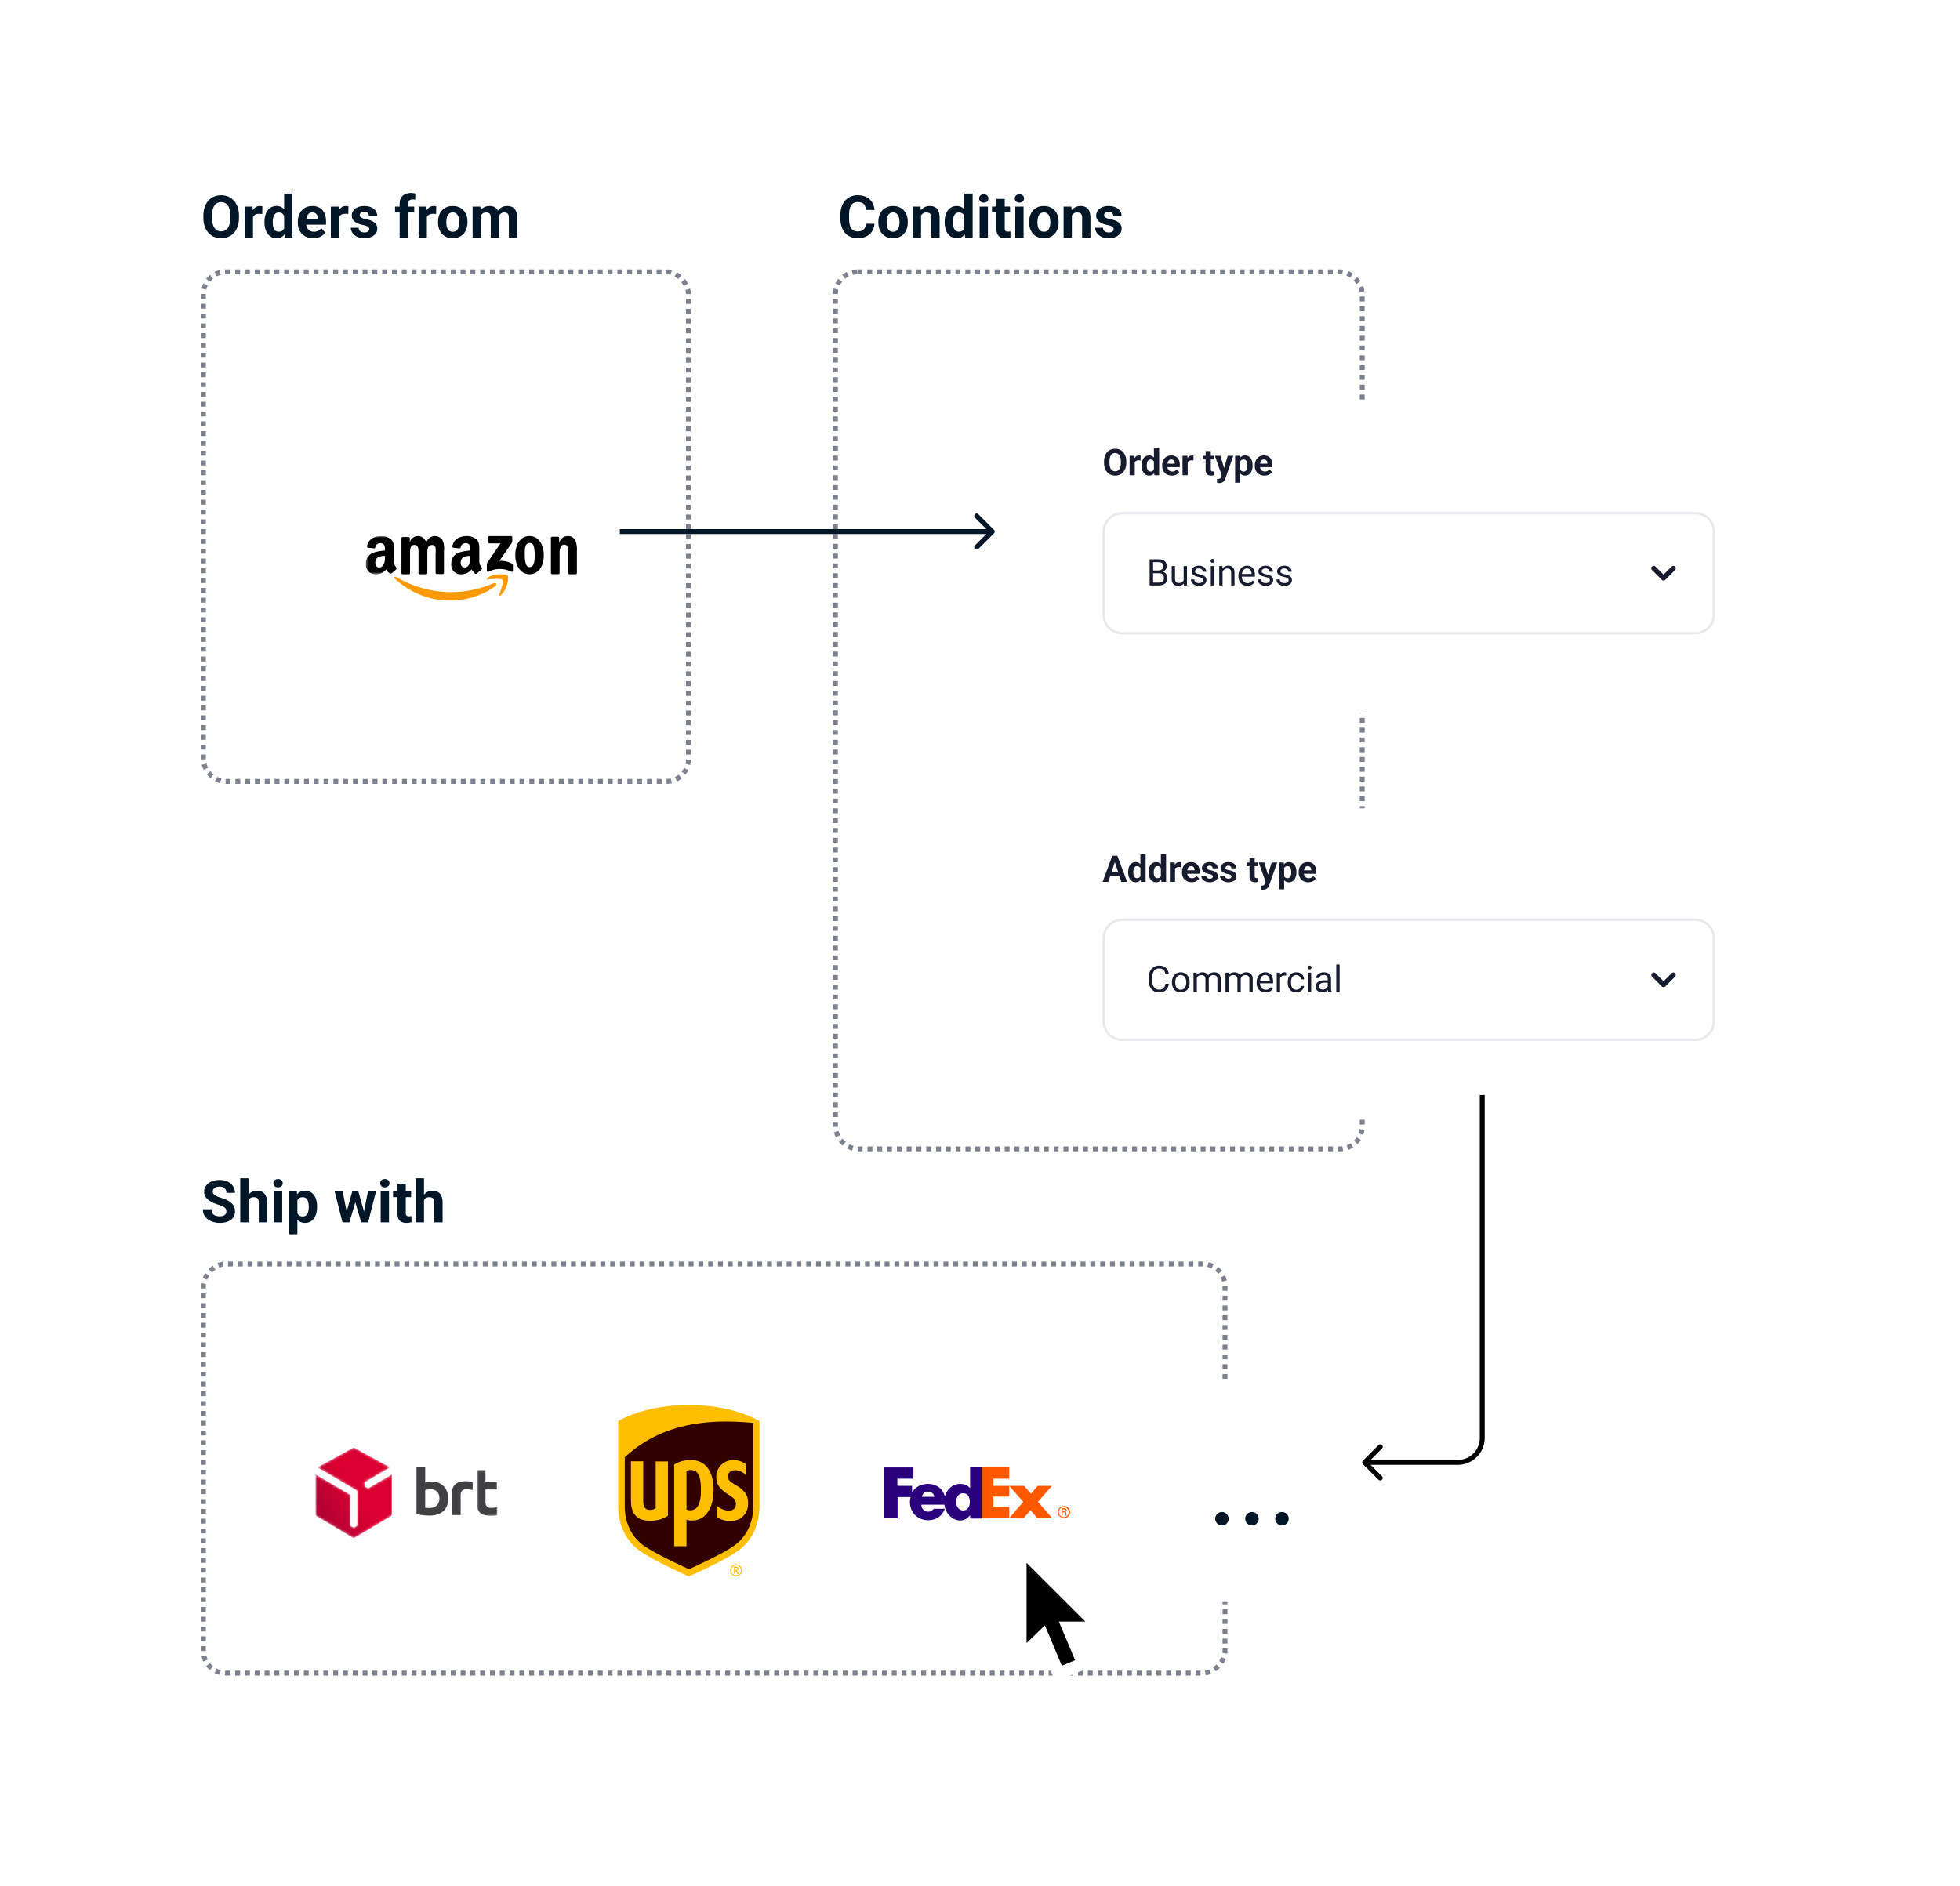 <svg width="800" height="770" viewBox="0 0 800 770" fill="none" xmlns="http://www.w3.org/2000/svg">
    <rect x="1" y="-1" width="417" height="167" rx="9" transform="matrix(1 0 0 -1 82 682)" stroke="#7D818D" stroke-width="2" stroke-dasharray="2 2"/>
    <rect x="83" y="111" width="198" height="208" rx="9" stroke="#7D818D" stroke-width="2" stroke-dasharray="2 2"/>
    <rect x="341" y="111" width="215" height="358" rx="9" stroke="#7D818D" stroke-width="2" stroke-dasharray="2 2"/>
    <g filter="url(#vq7f6d38ia)">
        <rect x="426" y="154" width="298" height="127" rx="10" fill="#fff"/>
    </g>
    <g filter="url(#5u7algh5zb)">
        <rect x="426" y="320" width="298" height="127" rx="10" fill="#fff"/>
    </g>
    <g filter="url(#b5dr0m6xvc)">
        <g clip-path="url(#v7eso1p2pd)">
            <rect x="119" y="152" width="126" height="126" rx="10" fill="#fff"/>
            <path fill-rule="evenodd" clip-rule="evenodd" d="M191.499 228.064a43.37 43.37 0 0 1-17.246 3.659 44.314 44.314 0 0 1-22.596-6.21c-.514-.352-.979.246-.514.686 6.165 5.795 14.233 8.996 22.596 8.955 6.598.016 13.046-2.035 18.481-5.876.822-.633.12-1.583-.721-1.214z" fill="#F90"/>
            <path fill-rule="evenodd" clip-rule="evenodd" d="M189.016 225.882c-.454.318-.384.688.122.688 1.744-.194 5.233-.6 5.948.212h-.017c.663.846-.715 4.354-1.326 5.925-.192.476.21.67.628.317 2.739-2.345 3.437-7.23 2.878-7.935-.558-.707-5.337-1.305-8.233.793z" fill="#F90"/>
            <path fill-rule="evenodd" clip-rule="evenodd" d="M224.805 210.527c-.645-1.114-1.814-1.762-3.043-1.685-1.665-.057-3.14 1.135-3.53 2.855v-2.199a.505.505 0 0 0-.466-.39h-2.408a.493.493 0 0 0-.502.461v14.313a.515.515 0 0 0 .468.513h2.592l.017.001c.267 0 .485-.23.485-.514v-7.715a6.697 6.697 0 0 1 .366-2.696c.237-.672.831-1.126 1.507-1.153 1.837 0 1.672 2.288 1.672 3.849v7.804c.03.253.229.445.468.461h2.542a.512.512 0 0 0 .5-.461v-8.992a9.772 9.772 0 0 0-.668-4.452zM198.896 220.061a9.648 9.648 0 0 0-5.064-1.088l4.594-6.666c.323-.352.55-.781.659-1.243v-1.762a.483.483 0 0 0-.503-.466h-8.896a.487.487 0 0 0-.468.501v1.986l.002.017a.5.5 0 0 0 .52.483h4.561l-5.255 7.685a2.473 2.473 0 0 0-.329 1.364v2.09c0 .276.329.622.641.449a10.15 10.15 0 0 1 9.347 0 .486.486 0 0 0 .659-.449v-2.124a.934.934 0 0 0-.468-.777zM154.326 224.43h2.529a.513.513 0 0 0 .502-.51v-7.548c0-1.643-.117-3.918 1.792-3.918s1.675 2.328 1.675 3.918v7.548c0 .276.208.501.469.51h2.629a.5.5 0 0 0 .503-.51v-7.548a9.643 9.643 0 0 1 .234-2.717c.238-.693.859-1.157 1.558-1.166l.015-.001c.75-.117 1.449.43 1.559 1.218a20.1 20.1 0 0 1 0 2.666v7.459a.5.5 0 0 0 .469.511h2.464a.498.498 0 0 0 .484-.511v-8.978a8.024 8.024 0 0 0-.654-4.461 3.828 3.828 0 0 0-1.694-1.307c-1.978-.769-4.174.298-4.904 2.381-.429-1.568-1.799-2.643-3.35-2.626-1.562-.054-2.951 1.036-3.349 2.626v-1.763a.5.5 0 0 0-.469-.477H154.342a.5.5 0 0 0-.485.512v14.216c.023.259.222.46.469.476zM181.945 216.937v.59a5.343 5.343 0 0 1-.491 2.885 2.132 2.132 0 0 1-1.811 1.25c-1.015 0-1.607-.799-1.607-1.98 0-2.328 2.013-2.745 3.909-2.745zm-3.808 7.488a5.17 5.17 0 0 0 4.332-1.981c.4.666.909 1.253 1.507 1.738.189.13.436.13.626 0l.017-.035c.524-.417 1.489-1.286 2.013-1.738a.531.531 0 0 0 0-.729 3.866 3.866 0 0 1-.998-2.537v-4.239c0-1.807.135-3.458-1.151-4.709a5.815 5.815 0 0 0-3.96-1.355c-2.488 0-5.297.973-5.872 4.17a.467.467 0 0 0 .389.573l2.539.296a.55.55 0 0 0 .456-.504c.204-1.015 1.111-1.717 2.116-1.633a1.676 1.676 0 0 1 1.472.712c.286.598.396 1.267.322 1.929v.364a17.803 17.803 0 0 0-4.942.956c-1.75.74-2.865 2.523-2.792 4.465-.021.2-.026.4-.017.6.105 2.128 1.87 3.764 3.943 3.657zM206.167 221.505c-1.978 0-1.978-3.677-1.978-5.385 0-1.708 0-4.461 1.912-4.426l.115-.035c.786-.021 1.475.549 1.648 1.359.29 1.218.419 2.473.379 3.729 0 1.813-.099 4.758-2.076 4.758zm-.066-12.669c-3.709 0-5.769 3.433-5.769 7.772s2.192 7.824 5.769 7.824c3.576 0 5.85-3.224 5.85-7.667 0-4.444-2.06-7.929-5.85-7.929z" fill="#000"/>
            <mask id="k0w2ywkt3e" style="mask-type:luminance" maskUnits="userSpaceOnUse" x="139" y="208" width="13" height="17">
                <path fill-rule="evenodd" clip-rule="evenodd" d="M139.333 208.836h12.587v15.596h-12.587v-15.596z" fill="#fff"/>
            </mask>
            <g mask="url(#k0w2ywkt3e)">
                <path fill-rule="evenodd" clip-rule="evenodd" d="M146.604 220.412a2.164 2.164 0 0 1-1.825 1.251c-.997 0-1.589-.799-1.589-1.981 0-2.328 2.011-2.745 3.904-2.745v.591a5.593 5.593 0 0 1-.49 2.884zm5.172 1.268a3.768 3.768 0 0 1-.997-2.537v-4.239c0-1.807.118-3.458-1.15-4.709a5.808 5.808 0 0 0-3.954-1.355c-2.502 0-5.29.973-5.882 4.17l-.003.016a.485.485 0 0 0 .392.557l2.552.296a.584.584 0 0 0 .456-.504c.201-1.015 1.109-1.717 2.113-1.633a1.672 1.672 0 0 1 1.47.712c.287.603.399 1.279.321 1.946v.365c-1.68.075-3.341.391-4.935.938-1.75.74-2.869 2.521-2.805 4.465a3.76 3.76 0 0 0-.015.619c.115 2.125 1.884 3.755 3.953 3.638a5.183 5.183 0 0 0 4.326-1.98 6.35 6.35 0 0 0 1.504 1.737.562.562 0 0 0 .626 0l.017-.035c.523-.417 1.47-1.285 2.011-1.737a.535.535 0 0 0 0-.73z" fill="#000"/>
            </g>
        </g>
    </g>
    <g filter="url(#mryuk5pqqf)">
        <g clip-path="url(#ipl24qh6zg)">
            <rect x="111" y="553" width="90" height="91" rx="10" fill="#fff"/>
            <path fill-rule="evenodd" clip-rule="evenodd" d="M166.04 594.776c-.917 0-1.895.117-2.487.418v-6.164H160v19.053c1.57.42 3.613.627 5.39.627 4.56 0 7.582-2.451 7.582-6.938 0-4.246-2.814-6.996-6.932-6.996zm-.769 10.856c-.444 0-1.126-.031-1.717-.15v-7.119c.563-.269 1.303-.419 2.191-.419 2.161 0 3.612 1.347 3.612 3.709 0 2.542-1.569 3.979-4.086 3.979zm9.122-5.622c0-4.032 2.252-5.335 5.733-5.335.936.007 1.869.088 2.791.242v3.39c-.75-.243-1.651-.359-2.522-.359-1.56 0-2.37.787-2.37 2.303v8.245h-3.632v-8.486z" fill="#414042"/>
            <mask id="gxet9l8c9h" style="mask-type:luminance" maskUnits="userSpaceOnUse" x="184" y="590" width="9" height="19">
                <path fill-rule="evenodd" clip-rule="evenodd" d="M184.576 590.077h8.413v18.745h-8.413v-18.745z" fill="#fff"/>
            </mask>
            <g mask="url(#gxet9l8c9h)">
                <path d="M190.501 605.591c-1.541 0-2.34-.779-2.34-2.274v-5.274h4.675v-2.99h-4.675v-4.976h-3.585v13.48c0 3.978 2.222 5.265 5.659 5.265.857 0 1.805-.086 2.754-.239v-3.346c-.739.239-1.628.353-2.488.353" fill="#414042"/>
            </g>
            <mask id="ujnsmtrw2i" style="mask-type:luminance" maskUnits="userSpaceOnUse" x="118" y="581" width="32" height="37">
                <path fill-rule="evenodd" clip-rule="evenodd" d="M134.377 581.055c-.205 0-.41.043-.566.13l-14.253 7.844 15.966 9.388c.148.08.262.275.262.45l-.001 13.693c0 .173-.122.37-.271.45l-.86.483a.55.55 0 0 1-.257.057h-.017a.533.533 0 0 1-.272-.057l-.863-.483a.556.556 0 0 1-.267-.45v-12.206a.34.34 0 0 0-.143-.24l-14.066-8.269v16.197c0 .363.253.809.563.993l14.487 8.628c.153.091.355.137.557.137h.006c.204 0 .409-.044.562-.137l14.489-8.628c.31-.185.562-.63.561-.993v-16.197l-9.533 5.608a.542.542 0 0 1-.521-.009l-.844-.507a.553.553 0 0 1-.18-.196l-.009-.013a.584.584 0 0 1-.088-.269l-.021-.994a.56.56 0 0 1 .25-.46l10.157-5.976-14.252-7.844a1.19 1.19 0 0 0-.57-.13h-.006z" fill="#fff"/>
            </mask>
            <g mask="url(#ujnsmtrw2i)">
                <path d="M134.377 581.055c-.205 0-.41.043-.566.13l-14.253 7.844 15.966 9.388c.148.08.262.275.262.45l-.001 13.693c0 .173-.122.37-.271.45l-.86.483a.55.55 0 0 1-.257.057h-.017a.533.533 0 0 1-.272-.057l-.863-.483a.556.556 0 0 1-.267-.45v-12.206a.34.34 0 0 0-.143-.24l-14.066-8.269v16.197c0 .363.253.809.563.993l14.487 8.628c.153.091.355.137.557.137h.006c.204 0 .409-.044.562-.137l14.489-8.628c.31-.185.562-.63.561-.993v-16.197l-9.533 5.608a.542.542 0 0 1-.521-.009l-.844-.507a.553.553 0 0 1-.18-.196l-.009-.013a.584.584 0 0 1-.088-.269l-.021-.994a.56.56 0 0 1 .25-.46l10.157-5.976-14.252-7.844a1.19 1.19 0 0 0-.57-.13h-.006z" fill="url(#fxua5uku8j)"/>
            </g>
        </g>
    </g>
    <g filter="url(#b3ckiq39dk)">
        <g clip-path="url(#ljfp7gge9l)">
            <rect x="226" y="553" width="90" height="91" rx="10" fill="#fff"/>
            <path d="M250.903 621.356c-4.875-4.055-7.485-9.928-7.485-16.919v-33.21c7.76-4.125 17.03-6.223 27.742-6.223s19.982 2.098 27.741 6.293v33.21c0 6.991-2.609 12.864-7.484 16.919-4.464 3.636-18.609 9.998-20.257 10.697-1.648-.699-15.793-7.061-20.257-10.767z" fill="#300"/>
            <path d="M297.391 570.877a113.849 113.849 0 0 0-11.056-.559c-14.008 0-28.977 3.076-41.337 14.612v19.786c0 6.433 2.334 11.816 6.798 15.522 3.914 3.216 15.999 8.809 19.433 10.347 3.364-1.538 15.381-6.991 19.432-10.347 4.464-3.776 6.798-9.02 6.798-15.522v-33.839m-49.921 31.742v-16.081h5.013v16.291c0 1.468.343 3.565 2.678 3.565.824 0 1.648-.209 2.403-.629v-19.157h5.013v22.163a12.587 12.587 0 0 1-7.553 2.028c-5.013 0-7.554-2.727-7.554-8.18zm22.661 18.597h-5.013v-33.349a12.284 12.284 0 0 1 6.798-1.818c5.974 0 9.27 4.614 9.27 12.095 0 7.481-3.227 12.585-8.789 12.585-.756 0-1.511-.07-2.266-.28v10.767zm0-14.962c.549.21 1.098.28 1.648.28 2.884 0 4.257-2.727 4.257-8.32 0-5.733-1.236-8.11-4.12-8.11-.618 0-1.236.14-1.785.35v15.8zm12.154-13.493c.068-3.706 3.09-6.712 6.729-6.642 1.991-.14 3.914.489 5.493 1.678v4.474c-1.167-1.258-2.815-2.027-4.463-2.097-1.442 0-2.884.629-2.953 2.447-.068 1.888 1.442 2.587 3.296 3.705 4.189 2.517 5.013 4.755 4.876 7.761-.069 3.286-2.335 6.852-7.279 6.852-1.923 0-3.845-.56-5.493-1.608v-4.685a8.16 8.16 0 0 0 4.806 2.098c1.854 0 3.022-1.049 3.022-2.867-.069-1.608-.962-2.447-3.159-3.775-4.12-2.657-4.875-4.684-4.875-7.341zm-32.274 29.504c-5.081-4.195-7.759-10.277-7.759-17.549v-34.608c8.034-4.335 17.716-6.502 28.84-6.502 11.124 0 20.806 2.167 28.84 6.502v34.608c0 7.272-2.678 13.354-7.759 17.619-4.67 3.845-19.364 10.487-21.081 11.187-1.717-.77-16.412-7.342-21.081-11.257zm39.484 7.271v3.007h.549v-1.259h.069c.068.07.824 1.259.824 1.259h.618s-.824-1.189-.893-1.329c.412-.07.687-.419.687-.769 0-.559-.481-.979-.962-.909h-.892zm.824.42c.48 0 .549.21.549.419 0 .28-.137.49-.687.49h-.068v-.909h.206zm2.06 1.118a1.984 1.984 0 0 1-3.434 1.399c-1.304-1.329-.343-3.496 1.442-3.496 1.099.07 1.992.979 1.992 2.097zm-1.992-2.516c-2.128 0-3.227 2.656-1.716 4.194 1.51 1.539 4.12.49 4.12-1.747 0-1.329-1.099-2.447-2.404-2.447z" fill="#FFBE00"/>
        </g>
    </g>
    <g filter="url(#zfksdriajm)">
        <g clip-path="url(#49gjm34ken)">
            <rect x="341" y="553" width="90" height="91" rx="10" fill="#fff"/>
            <path fill-rule="evenodd" clip-rule="evenodd" d="M424.296 604.858c-1.332 0-2.474.975-2.474 2.438s1.142 2.438 2.474 2.438c1.332 0 2.473-.975 2.473-2.438s-1.141-2.438-2.473-2.438zm-.096.39c1.142 0 1.998.878 1.998 2.048s-.761 2.048-1.998 2.048c-1.141 0-1.998-.878-1.998-2.048s.857-2.048 1.998-2.048zm-.475 3.511v-1.365h.571c.285 0 .38.097.475.39.048.146.072.317.095.487.024.171.048.342.096.488h.475a2.38 2.38 0 0 1-.19-.878c0-.39-.095-.682-.381-.682a.732.732 0 0 0 .476-.683c0-.488-.285-.78-.951-.78h-1.047v3.023h.381zm.571-1.755c.38 0 .57-.195.57-.39s-.095-.39-.57-.39h-.571v.78h.571z" fill="#FF5900"/>
            <path d="m413.354 609.734-2.76-3.218-2.759 3.218h-5.899l5.709-6.631-5.709-6.533h6.09l2.759 3.218 2.759-3.218h5.804l-5.709 6.533 5.804 6.631h-6.089zM390.709 609.734v-20.77h11.227v4.68h-6.47v2.926h6.47v4.388h-6.47v4.095h6.47v4.681h-11.227z" fill="#FF5900"/>
            <path fill-rule="evenodd" clip-rule="evenodd" d="M385.952 588.964v8.483h-.095c-1.047-1.267-2.379-1.657-3.901-1.657-3.14 0-5.423 2.145-6.28 5.07-.951-3.12-3.33-5.07-6.945-5.07-2.95 0-5.233 1.365-6.47 3.51v-2.73h-5.994v-2.926h6.565v-4.583h-11.893v20.77h5.423v-8.678h5.328a7.602 7.602 0 0 0-.285 2.048c0 4.29 3.235 7.411 7.326 7.411 3.425 0 5.709-1.658 6.945-4.681h-4.566c-.667.878-1.142 1.17-2.379 1.17-1.427 0-2.664-1.268-2.664-2.828h9.419c.381 3.413 3.045 6.436 6.565 6.436 1.523 0 2.95-.78 3.806-2.145h.095v1.365h4.757v-20.965h-4.757zm-19.695 12.091c.286-1.365 1.332-2.145 2.569-2.145 1.332 0 2.284.878 2.569 2.145h-5.138zm13.986 2.146c0 1.755 1.142 3.413 2.855 3.413 1.903 0 2.759-1.658 2.759-3.413 0-1.853-.761-3.608-2.759-3.608-1.903 0-2.855 1.755-2.855 3.608z" fill="#2A007C"/>
        </g>
    </g>
    <g filter="url(#oapxv07fko)">
        <rect x="456" y="553" width="90" height="91" rx="10" fill="#fff"/>
        <g clip-path="url(#0t7ctyd65p)" fill="#011627" stroke="#011627" stroke-width="2" stroke-linecap="round" stroke-linejoin="round">
            <path d="M487 610c0 .464.184.909.513 1.237a1.746 1.746 0 0 0 2.474 0 1.746 1.746 0 0 0 0-2.474 1.746 1.746 0 0 0-2.474 0A1.746 1.746 0 0 0 487 610zM499.25 610c0 .464.184.909.513 1.237a1.746 1.746 0 0 0 2.474 0 1.746 1.746 0 0 0 0-2.474 1.746 1.746 0 0 0-2.474 0 1.746 1.746 0 0 0-.513 1.237zM511.5 610c0 .464.184.909.513 1.237a1.746 1.746 0 0 0 2.474 0 1.746 1.746 0 0 0 0-2.474 1.746 1.746 0 0 0-2.474 0A1.746 1.746 0 0 0 511.5 610z"/>
        </g>
    </g>
    <g clip-path="url(#wjxs47gixq)">
        <path d="M450.5 217a7.5 7.5 0 0 1 7.5-7.5h234a7.5 7.5 0 0 1 7.5 7.5v34a7.5 7.5 0 0 1-7.5 7.5H458a7.5 7.5 0 0 1-7.5-7.5v-34z" fill="#fff" stroke="#E7E9ED"/>
        <path d="M473.039 234.012h-2.703l-.014-1.135h2.453c.406 0 .76-.068 1.062-.205.303-.137.538-.332.704-.586.17-.259.256-.566.256-.923 0-.391-.076-.708-.227-.952a1.258 1.258 0 0 0-.681-.542c-.303-.117-.689-.176-1.158-.176h-2.08V239h-1.413v-10.664h3.493c.547 0 1.036.056 1.465.168.43.108.794.279 1.092.513.302.23.532.523.688.879.156.356.234.784.234 1.282a2.2 2.2 0 0 1-.336 1.194 2.604 2.604 0 0 1-.938.864c-.395.224-.859.368-1.392.432l-.505.344zm-.066 4.988h-3.193l.798-1.15h2.395c.449 0 .83-.078 1.143-.234.317-.157.559-.376.725-.659.166-.289.249-.628.249-1.019 0-.395-.071-.737-.213-1.025a1.461 1.461 0 0 0-.666-.666c-.303-.157-.693-.235-1.172-.235h-2.014l.015-1.135h2.753l.301.41c.512.044.947.191 1.303.44.357.244.628.556.813.937.191.381.286.801.286 1.26 0 .664-.146 1.225-.439 1.684a2.752 2.752 0 0 1-1.224 1.04c-.527.235-1.147.352-1.86.352zm10.154-1.831v-6.094h1.362V239h-1.296l-.066-1.831zm.256-1.67.564-.015c0 .528-.056 1.016-.168 1.465a3.15 3.15 0 0 1-.527 1.157 2.486 2.486 0 0 1-.96.769c-.395.181-.876.271-1.443.271-.386 0-.74-.056-1.062-.168a2.121 2.121 0 0 1-.82-.52 2.36 2.36 0 0 1-.535-.916c-.122-.375-.183-.827-.183-1.354v-5.113h1.355v5.127c0 .357.039.652.117.886.083.23.193.413.33.55.141.132.298.224.469.278.175.054.356.081.542.081.576 0 1.032-.11 1.369-.33.337-.225.579-.525.725-.901a3.39 3.39 0 0 0 .227-1.267zm7.686 1.399a1.14 1.14 0 0 0-.132-.542c-.083-.171-.256-.325-.52-.461-.259-.142-.649-.264-1.172-.367a9.202 9.202 0 0 1-1.194-.329 3.615 3.615 0 0 1-.9-.462 1.911 1.911 0 0 1-.564-.637 1.775 1.775 0 0 1-.198-.857c0-.312.068-.608.205-.886.142-.278.339-.525.593-.74.259-.215.569-.383.93-.505a3.77 3.77 0 0 1 1.209-.183c.635 0 1.177.112 1.626.337a2.53 2.53 0 0 1 1.033.901c.239.371.358.783.358 1.237h-1.355c0-.219-.065-.432-.197-.637a1.462 1.462 0 0 0-.564-.52c-.244-.137-.545-.205-.901-.205-.376 0-.681.059-.916.176a1.171 1.171 0 0 0-.505.432 1.084 1.084 0 0 0-.081.952.88.88 0 0 0 .279.315c.132.093.317.181.556.264.24.083.545.166.916.249.649.146 1.184.322 1.604.527.42.205.732.457.937.754.205.298.308.66.308 1.084a2.109 2.109 0 0 1-.842 1.7 3.097 3.097 0 0 1-.967.483 4.333 4.333 0 0 1-1.253.168c-.698 0-1.289-.124-1.772-.373-.483-.249-.85-.571-1.099-.967a2.311 2.311 0 0 1-.373-1.252h1.362c.02.371.127.666.322.886.196.215.435.369.718.461.283.088.564.132.842.132.372 0 .682-.049.931-.146.254-.098.446-.232.578-.403a.933.933 0 0 0 .198-.586zm4.507-5.823V239h-1.362v-7.925h1.362zm-1.465-2.102c0-.22.066-.405.198-.556.137-.152.337-.228.6-.228.259 0 .457.076.594.228a.784.784 0 0 1 .212.556c0 .21-.071.391-.212.542-.137.147-.335.22-.594.22-.263 0-.463-.073-.6-.22a.796.796 0 0 1-.198-.542zm4.895 3.794V239h-1.355v-7.925h1.282l.073 1.692zm-.322 1.97-.564-.022a4.746 4.746 0 0 1 .242-1.501 3.75 3.75 0 0 1 .659-1.209c.283-.341.62-.605 1.011-.791.395-.19.832-.285 1.311-.285.39 0 .742.053 1.054.161.313.102.579.268.799.498.224.229.395.527.512.893.118.362.176.804.176 1.326V239h-1.362v-5.208c0-.415-.061-.747-.183-.996a1.125 1.125 0 0 0-.535-.549c-.234-.117-.522-.176-.864-.176a2 2 0 0 0-.923.213c-.273.141-.51.337-.71.586-.196.249-.35.534-.462.857a3.139 3.139 0 0 0-.161 1.01zm10.447 4.409a3.894 3.894 0 0 1-1.502-.278 3.405 3.405 0 0 1-1.15-.798 3.558 3.558 0 0 1-.732-1.216 4.456 4.456 0 0 1-.256-1.538v-.308c0-.644.095-1.218.285-1.721.191-.508.45-.937.777-1.289a3.307 3.307 0 0 1 1.113-.798 3.193 3.193 0 0 1 1.289-.271c.566 0 1.055.097 1.465.293.415.195.754.468 1.018.82.264.347.459.757.586 1.23.127.469.19.982.19 1.539v.607h-5.918v-1.106h4.563v-.102a3.356 3.356 0 0 0-.219-1.025 1.85 1.85 0 0 0-.586-.821c-.269-.215-.635-.322-1.099-.322a1.844 1.844 0 0 0-1.516.769c-.186.254-.33.564-.432.93a4.697 4.697 0 0 0-.154 1.267v.308c0 .376.051.73.154 1.062.107.327.261.615.461.864.205.249.452.445.74.586.293.142.625.213.996.213.479 0 .884-.098 1.216-.293.332-.196.622-.457.872-.784l.82.652a3.765 3.765 0 0 1-.652.739 3.11 3.11 0 0 1-.974.572c-.381.146-.833.219-1.355.219zm9.18-2.248a1.14 1.14 0 0 0-.132-.542c-.083-.171-.257-.325-.52-.461-.259-.142-.65-.264-1.172-.367a9.158 9.158 0 0 1-1.194-.329 3.622 3.622 0 0 1-.901-.462 1.933 1.933 0 0 1-.564-.637 1.775 1.775 0 0 1-.198-.857c0-.312.069-.608.206-.886.141-.278.339-.525.593-.74.259-.215.569-.383.93-.505a3.759 3.759 0 0 1 1.208-.183c.635 0 1.177.112 1.626.337.45.224.794.525 1.033.901.239.371.359.783.359 1.237h-1.355c0-.219-.066-.432-.198-.637a1.462 1.462 0 0 0-.564-.52c-.244-.137-.544-.205-.901-.205-.375 0-.681.059-.915.176-.23.112-.398.256-.505.432a1.084 1.084 0 0 0-.154.557c0 .146.024.278.073.395a.886.886 0 0 0 .278.315c.132.093.318.181.557.264.239.083.544.166.916.249.649.146 1.184.322 1.604.527.419.205.732.457.937.754.205.298.308.66.308 1.084a2.112 2.112 0 0 1-.843 1.7 3.08 3.08 0 0 1-.966.483 4.337 4.337 0 0 1-1.253.168c-.698 0-1.289-.124-1.772-.373-.484-.249-.85-.571-1.099-.967a2.312 2.312 0 0 1-.374-1.252h1.363c.019.371.127.666.322.886.195.215.435.369.718.461.283.088.564.132.842.132.371 0 .681-.049.93-.146a1.3 1.3 0 0 0 .579-.403.933.933 0 0 0 .198-.586zm7.649 0a1.14 1.14 0 0 0-.132-.542c-.083-.171-.257-.325-.52-.461-.259-.142-.65-.264-1.172-.367a9.158 9.158 0 0 1-1.194-.329 3.622 3.622 0 0 1-.901-.462 1.933 1.933 0 0 1-.564-.637 1.775 1.775 0 0 1-.198-.857c0-.312.069-.608.206-.886.141-.278.339-.525.593-.74.259-.215.569-.383.93-.505a3.76 3.76 0 0 1 1.209-.183c.634 0 1.176.112 1.625.337.45.224.794.525 1.033.901.239.371.359.783.359 1.237h-1.355c0-.219-.066-.432-.198-.637a1.462 1.462 0 0 0-.564-.52c-.244-.137-.544-.205-.9-.205-.376 0-.682.059-.916.176-.23.112-.398.256-.505.432a1.084 1.084 0 0 0-.154.557c0 .146.024.278.073.395a.886.886 0 0 0 .278.315c.132.093.318.181.557.264.239.083.544.166.916.249.649.146 1.184.322 1.604.527.419.205.732.457.937.754.205.298.308.66.308 1.084a2.112 2.112 0 0 1-.843 1.7 3.08 3.08 0 0 1-.966.483 4.337 4.337 0 0 1-1.253.168c-.698 0-1.289-.124-1.772-.373-.484-.249-.85-.571-1.099-.967a2.312 2.312 0 0 1-.374-1.252h1.363c.019.371.127.666.322.886.195.215.435.369.718.461.283.088.564.132.842.132.371 0 .681-.049.93-.146a1.3 1.3 0 0 0 .579-.403.933.933 0 0 0 .198-.586zM459.712 188.419v.505c0 .811-.11 1.538-.33 2.183a4.782 4.782 0 0 1-.93 1.648c-.4.449-.879.793-1.435 1.033a4.581 4.581 0 0 1-1.839.358 4.607 4.607 0 0 1-1.838-.358 4.14 4.14 0 0 1-1.436-1.033 4.842 4.842 0 0 1-.945-1.648c-.219-.645-.329-1.372-.329-2.183v-.505c0-.815.11-1.543.329-2.183a4.8 4.8 0 0 1 .931-1.648c.405-.454.883-.8 1.435-1.04a4.616 4.616 0 0 1 1.839-.359c.673 0 1.286.12 1.838.359.557.24 1.035.586 1.436 1.04.405.454.717 1.004.937 1.648.225.64.337 1.368.337 2.183zm-2.219.505v-.52c0-.566-.052-1.064-.154-1.494a3.25 3.25 0 0 0-.454-1.084 1.956 1.956 0 0 0-.733-.659 2.095 2.095 0 0 0-.988-.227c-.372 0-.701.076-.989.227a1.973 1.973 0 0 0-.725.659 3.31 3.31 0 0 0-.447 1.084c-.103.43-.154.928-.154 1.494v.52c0 .562.051 1.06.154 1.494.102.43.254.794.454 1.092.2.293.444.515.732.666.289.152.618.227.989.227s.701-.075.989-.227a1.96 1.96 0 0 0 .725-.666c.195-.298.344-.662.447-1.092.102-.434.154-.932.154-1.494zm5.678-1.12V194h-2.109v-7.925h1.985l.124 1.729zm2.388-1.78-.036 1.955a5.699 5.699 0 0 0-.374-.036 3.706 3.706 0 0 0-.388-.022c-.298 0-.557.039-.777.117a1.387 1.387 0 0 0-.542.33 1.436 1.436 0 0 0-.322.534c-.068.21-.107.45-.117.718l-.425-.132c0-.512.051-.984.154-1.413.103-.435.251-.813.447-1.136.2-.322.444-.571.732-.747.288-.175.618-.263.989-.263.117 0 .237.009.359.029.122.015.222.037.3.066zm5.43 6.247v-9.521h2.124V194h-1.912l-.212-1.729zm-5.01-2.138v-.154c0-.605.069-1.155.205-1.648.137-.498.337-.925.601-1.282.264-.356.588-.632.974-.827a2.87 2.87 0 0 1 1.318-.293c.464 0 .869.097 1.216.293.352.195.65.473.894.835.249.356.449.778.6 1.267.152.483.262 1.013.33 1.589v.337a8.386 8.386 0 0 1-.33 1.538 4.584 4.584 0 0 1-.6 1.245 2.647 2.647 0 0 1-.894.821c-.351.195-.762.292-1.23.292-.493 0-.933-.1-1.319-.3a2.789 2.789 0 0 1-.966-.842 4.032 4.032 0 0 1-.594-1.275 5.929 5.929 0 0 1-.205-1.596zm2.11-.154v.154c0 .327.024.632.073.915.054.284.139.535.256.755.122.215.278.383.469.505.195.117.432.176.71.176.362 0 .66-.081.894-.242a1.56 1.56 0 0 0 .535-.681c.127-.288.2-.62.219-.996v-.96a3.385 3.385 0 0 0-.132-.827 1.783 1.783 0 0 0-.307-.637 1.363 1.363 0 0 0-.498-.411 1.547 1.547 0 0 0-.696-.146c-.273 0-.508.063-.703.19a1.398 1.398 0 0 0-.476.506 2.706 2.706 0 0 0-.264.762c-.054.288-.08.6-.08.937zm10.219 4.167c-.615 0-1.167-.097-1.655-.292a3.66 3.66 0 0 1-1.245-.828 3.667 3.667 0 0 1-.776-1.223 4.113 4.113 0 0 1-.271-1.494v-.293c0-.601.085-1.15.256-1.648.171-.498.415-.93.732-1.297a3.222 3.222 0 0 1 1.172-.842c.459-.2.977-.3 1.553-.3.562 0 1.06.092 1.494.278.435.186.799.449 1.091.791.298.342.523.752.674 1.231.152.473.227 1 .227 1.582v.878h-6.298v-1.406h4.226v-.161c0-.293-.054-.554-.162-.784a1.235 1.235 0 0 0-.468-.556c-.21-.137-.479-.205-.806-.205-.278 0-.518.061-.718.183a1.42 1.42 0 0 0-.49.512c-.123.22-.215.479-.279.777a4.983 4.983 0 0 0-.088.967v.293c0 .317.044.61.132.879.093.268.222.5.388.695.171.196.376.347.616.454.244.108.52.162.827.162.381 0 .735-.074 1.062-.22a2.31 2.31 0 0 0 .857-.681l1.026 1.113a3.093 3.093 0 0 1-.682.688c-.283.22-.625.401-1.025.542a4.22 4.22 0 0 1-1.37.205zm6.463-6.342V194h-2.109v-7.925h1.984l.125 1.729zm2.388-1.78-.037 1.955a5.699 5.699 0 0 0-.374-.036 3.691 3.691 0 0 0-.388-.022 2.32 2.32 0 0 0-.776.117 1.372 1.372 0 0 0-.542.33 1.423 1.423 0 0 0-.322.534c-.069.21-.108.45-.118.718l-.424-.132c0-.512.051-.984.153-1.413a3.94 3.94 0 0 1 .447-1.136c.2-.322.445-.571.733-.747.288-.175.617-.263.988-.263.118 0 .237.009.359.029.122.015.222.037.301.066zm8.413.051v1.494h-4.614v-1.494h4.614zm-3.472-1.955h2.11v7.492c0 .23.029.406.087.528a.531.531 0 0 0 .279.256c.122.044.276.066.461.066.132 0 .249-.005.352-.015.107-.014.198-.029.271-.044l.007 1.553a3.9 3.9 0 0 1-.586.139c-.21.034-.442.051-.696.051-.464 0-.869-.075-1.215-.227a1.669 1.669 0 0 1-.791-.747c-.186-.341-.279-.791-.279-1.347v-7.705zm6.924 8.986 2.102-7.031h2.263l-3.186 9.119c-.068.2-.161.415-.278.644a2.6 2.6 0 0 1-.461.652 2.17 2.17 0 0 1-.726.513c-.288.132-.642.198-1.062.198-.2 0-.363-.013-.49-.037a8.944 8.944 0 0 1-.454-.102v-1.546h.168c.059.005.115.007.169.007.278 0 .505-.031.681-.095a.954.954 0 0 0 .425-.293c.107-.127.192-.293.256-.498l.593-1.531zm-.879-7.031 1.721 5.742.301 2.234-1.436.154-2.849-8.13h2.263zm8.096 1.524v9.448h-2.109v-10.972h1.955l.154 1.524zm5.017 2.351v.154a5.98 5.98 0 0 1-.205 1.604 4.01 4.01 0 0 1-.586 1.289 2.783 2.783 0 0 1-.967.849c-.381.2-.82.3-1.318.3-.483 0-.903-.097-1.26-.292a2.632 2.632 0 0 1-.901-.821 4.73 4.73 0 0 1-.578-1.238 9.67 9.67 0 0 1-.337-1.508v-.403c.078-.576.19-1.104.337-1.582a4.56 4.56 0 0 1 .578-1.253c.244-.356.542-.632.894-.827.356-.196.774-.293 1.252-.293.503 0 .945.095 1.326.285.386.191.708.464.967.821.263.356.461.781.593 1.274.137.493.205 1.04.205 1.641zm-2.117.154v-.154c0-.337-.029-.647-.087-.93a2.418 2.418 0 0 0-.264-.755 1.281 1.281 0 0 0-.469-.498 1.262 1.262 0 0 0-.696-.183c-.288 0-.534.046-.739.139a1.231 1.231 0 0 0-.491.403 1.88 1.88 0 0 0-.286.63c-.063.244-.102.52-.117.827v1.019c.024.361.093.686.205.974.112.283.286.507.52.674.234.166.542.249.923.249.278 0 .513-.061.703-.184.19-.127.344-.3.461-.52.123-.219.208-.473.257-.761a5.05 5.05 0 0 0 .08-.93zm6.976 4.042c-.616 0-1.167-.097-1.656-.292a3.66 3.66 0 0 1-1.245-.828 3.683 3.683 0 0 1-.776-1.223 4.113 4.113 0 0 1-.271-1.494v-.293c0-.601.085-1.15.256-1.648a3.88 3.88 0 0 1 .733-1.297 3.218 3.218 0 0 1 1.171-.842c.459-.2.977-.3 1.553-.3.562 0 1.06.092 1.494.278a2.93 2.93 0 0 1 1.092.791c.298.342.522.752.674 1.231.151.473.227 1 .227 1.582v.878h-6.299v-1.406h4.226v-.161c0-.293-.054-.554-.161-.784a1.244 1.244 0 0 0-.469-.556c-.21-.137-.479-.205-.806-.205-.278 0-.517.061-.718.183a1.42 1.42 0 0 0-.49.512c-.122.22-.215.479-.279.777a4.987 4.987 0 0 0-.087.967v.293c0 .317.043.61.131.879.093.268.223.5.389.695.17.196.376.347.615.454.244.108.52.162.827.162.381 0 .735-.074 1.062-.22a2.31 2.31 0 0 0 .857-.681l1.026 1.113a3.11 3.11 0 0 1-.681.688c-.284.22-.625.401-1.026.542-.4.137-.857.205-1.369.205z" fill="#161C2D"/>
        <path d="m683 232-4 4-4-4" stroke="#161C2D" stroke-width="2" stroke-linecap="round" stroke-linejoin="round"/>
    </g>
    <g clip-path="url(#v8qgay4wir)">
        <path d="M450.5 383a7.5 7.5 0 0 1 7.5-7.5h234a7.5 7.5 0 0 1 7.5 7.5v34a7.5 7.5 0 0 1-7.5 7.5H458a7.5 7.5 0 0 1-7.5-7.5v-34z" fill="#fff" stroke="#E7E9ED"/>
        <path d="M475.676 401.609h1.406a4.472 4.472 0 0 1-.579 1.809 3.377 3.377 0 0 1-1.325 1.267c-.572.308-1.284.461-2.139.461a4.058 4.058 0 0 1-1.706-.351 3.792 3.792 0 0 1-1.312-.996 4.67 4.67 0 0 1-.849-1.56 6.67 6.67 0 0 1-.293-2.036v-1.062c0-.747.098-1.424.293-2.029a4.58 4.58 0 0 1 .857-1.568 3.819 3.819 0 0 1 1.355-1.003c.527-.234 1.12-.352 1.78-.352.805 0 1.486.152 2.043.455a3.24 3.24 0 0 1 1.296 1.259c.313.533.506 1.15.579 1.853h-1.406c-.069-.498-.196-.925-.381-1.281a1.976 1.976 0 0 0-.791-.835c-.342-.196-.789-.293-1.34-.293-.474 0-.892.09-1.253.271-.356.18-.657.437-.901.769-.239.332-.42.73-.542 1.194a6.068 6.068 0 0 0-.183 1.545v1.077c0 .522.054 1.013.161 1.472.113.459.281.862.506 1.208.224.347.51.62.857.821.346.195.756.293 1.23.293.601 0 1.079-.096 1.436-.286.356-.19.625-.464.805-.82.186-.357.318-.784.396-1.282zm2.668-.484v-.168c0-.571.083-1.101.249-1.589.166-.493.406-.921.718-1.282a3.222 3.222 0 0 1 1.135-.85 3.53 3.53 0 0 1 1.495-.307c.556 0 1.057.102 1.501.307.449.201.83.484 1.143.85.317.361.559.789.725 1.282.166.488.249 1.018.249 1.589v.168c0 .572-.083 1.102-.249 1.59a3.82 3.82 0 0 1-.725 1.282 3.325 3.325 0 0 1-1.136.849c-.439.2-.937.3-1.494.3-.556 0-1.057-.1-1.501-.3a3.4 3.4 0 0 1-1.143-.849 3.893 3.893 0 0 1-.718-1.282 4.908 4.908 0 0 1-.249-1.59zm1.355-.168v.168c0 .396.047.77.139 1.121.093.347.232.654.418.923.19.269.427.481.71.637.284.152.613.227.989.227a2 2 0 0 0 .974-.227c.283-.156.518-.368.703-.637.186-.269.325-.576.418-.923.098-.351.146-.725.146-1.121v-.168c0-.391-.048-.759-.146-1.106a2.84 2.84 0 0 0-.425-.93 2.019 2.019 0 0 0-.703-.645 1.972 1.972 0 0 0-.981-.234 2 2 0 0 0-.982.234 2.11 2.11 0 0 0-.703.645 2.936 2.936 0 0 0-.418.93 4.296 4.296 0 0 0-.139 1.106zm8.807-2.307V405h-1.363v-7.925h1.289l.074 1.575zm-.279 2.087-.63-.022a5.403 5.403 0 0 1 .213-1.501c.136-.464.339-.867.608-1.209a2.712 2.712 0 0 1 1.003-.791c.4-.19.864-.285 1.392-.285.371 0 .713.053 1.025.161.313.102.584.266.813.491.23.224.408.512.535.864.127.351.19.776.19 1.274V405h-1.355v-5.215c0-.415-.071-.747-.212-.996a1.213 1.213 0 0 0-.586-.542 2.119 2.119 0 0 0-.894-.176c-.4 0-.735.071-1.003.213a1.688 1.688 0 0 0-.645.586 2.63 2.63 0 0 0-.351.857 4.743 4.743 0 0 0-.103 1.01zm5.135-.747-.909.279a3.99 3.99 0 0 1 .213-1.253c.141-.4.344-.757.608-1.069.268-.313.598-.559.988-.74.391-.186.838-.278 1.341-.278.425 0 .801.056 1.128.168.332.112.61.286.835.52.229.23.402.525.52.886.117.362.175.791.175 1.289V405h-1.362v-5.222c0-.445-.071-.789-.212-1.033a1.109 1.109 0 0 0-.586-.52 2.354 2.354 0 0 0-.894-.154c-.298 0-.561.052-.791.154a1.637 1.637 0 0 0-.578.425 1.84 1.84 0 0 0-.359.608 2.255 2.255 0 0 0-.117.732zm8.198-1.34V405h-1.362v-7.925h1.289l.073 1.575zm-.278 2.087-.63-.022a5.404 5.404 0 0 1 .212-1.501c.137-.464.339-.867.608-1.209a2.72 2.72 0 0 1 1.003-.791c.401-.19.865-.285 1.392-.285.371 0 .713.053 1.025.161.313.102.584.266.813.491.23.224.408.512.535.864.127.351.19.776.19 1.274V405h-1.355v-5.215c0-.415-.07-.747-.212-.996a1.213 1.213 0 0 0-.586-.542 2.117 2.117 0 0 0-.893-.176c-.401 0-.735.071-1.004.213a1.692 1.692 0 0 0-.644.586 2.631 2.631 0 0 0-.352.857 4.81 4.81 0 0 0-.102 1.01zm5.134-.747-.908.279c.005-.435.075-.852.212-1.253.142-.4.344-.757.608-1.069.268-.313.598-.559.989-.74.39-.186.837-.278 1.34-.278.425 0 .801.056 1.128.168.332.112.61.286.835.52.229.23.403.525.52.886.117.362.176.791.176 1.289V405h-1.363v-5.222c0-.445-.07-.789-.212-1.033a1.109 1.109 0 0 0-.586-.52 2.352 2.352 0 0 0-.893-.154c-.298 0-.562.052-.791.154-.23.103-.423.244-.579.425a1.857 1.857 0 0 0-.359.608 2.255 2.255 0 0 0-.117.732zm10.139 5.156a3.886 3.886 0 0 1-1.501-.278 3.386 3.386 0 0 1-1.15-.798 3.545 3.545 0 0 1-.733-1.216 4.456 4.456 0 0 1-.256-1.538v-.308c0-.644.095-1.218.286-1.721.19-.508.449-.937.776-1.289a3.307 3.307 0 0 1 1.113-.798 3.193 3.193 0 0 1 1.289-.271c.567 0 1.055.097 1.465.293.415.195.755.468 1.018.82.264.347.459.757.586 1.23.127.469.191.982.191 1.539v.607h-5.918v-1.106h4.563v-.102a3.387 3.387 0 0 0-.22-1.025 1.85 1.85 0 0 0-.586-.821c-.269-.215-.635-.322-1.099-.322a1.84 1.84 0 0 0-1.516.769 2.9 2.9 0 0 0-.432.93 4.737 4.737 0 0 0-.154 1.267v.308c0 .376.052.73.154 1.062.107.327.261.615.461.864.206.249.452.445.74.586.293.142.625.213.996.213.479 0 .884-.098 1.216-.293.332-.196.623-.457.872-.784l.82.652a3.765 3.765 0 0 1-.652.739 3.099 3.099 0 0 1-.974.572c-.381.146-.832.219-1.355.219zm5.921-6.826V405h-1.355v-7.925h1.318l.037 1.245zm2.475-1.289-.007 1.26a2.017 2.017 0 0 0-.322-.044 3.351 3.351 0 0 0-.337-.015 2.17 2.17 0 0 0-.828.147 1.719 1.719 0 0 0-.608.41 1.966 1.966 0 0 0-.395.63 3.005 3.005 0 0 0-.183.791l-.381.22c0-.479.046-.928.139-1.348.097-.42.246-.791.447-1.113.2-.327.454-.581.761-.762.313-.186.684-.278 1.114-.278.097 0 .21.012.337.036.126.02.214.042.263.066zm4.178 7.002c.322 0 .62-.066.893-.198.274-.131.498-.312.674-.542a1.5 1.5 0 0 0 .3-.798h1.289a2.411 2.411 0 0 1-.476 1.311 3.24 3.24 0 0 1-1.135.974 3.297 3.297 0 0 1-1.545.366c-.596 0-1.116-.104-1.561-.314a3.099 3.099 0 0 1-1.098-.865 3.854 3.854 0 0 1-.652-1.259 5.307 5.307 0 0 1-.212-1.517v-.307c0-.532.07-1.035.212-1.509.146-.479.364-.901.652-1.267a3.096 3.096 0 0 1 1.098-.864c.445-.21.965-.315 1.561-.315.62 0 1.162.127 1.625.381.464.249.828.59 1.092 1.025.268.43.415.918.439 1.465h-1.289a1.945 1.945 0 0 0-.278-.886 1.727 1.727 0 0 0-.645-.63 1.8 1.8 0 0 0-.944-.242c-.416 0-.765.083-1.048.249-.278.161-.5.381-.666.659a3.083 3.083 0 0 0-.352.916 5.058 5.058 0 0 0-.102 1.018v.307c0 .347.034.689.102 1.026.068.337.183.642.344.915.166.274.389.493.667.66.283.161.635.241 1.055.241zm6.052-6.958V405h-1.362v-7.925h1.362zm-1.465-2.102c0-.22.066-.405.198-.556.136-.152.337-.228.6-.228.259 0 .457.076.594.228a.784.784 0 0 1 .212.556c0 .21-.071.391-.212.542-.137.147-.335.22-.594.22-.263 0-.464-.073-.6-.22a.796.796 0 0 1-.198-.542zm8.213 8.672v-4.08c0-.312-.063-.583-.19-.813a1.249 1.249 0 0 0-.557-.542c-.249-.127-.557-.19-.923-.19-.342 0-.642.059-.901.176a1.564 1.564 0 0 0-.6.461 1.011 1.011 0 0 0-.213.615h-1.355c0-.283.073-.564.22-.842.146-.278.356-.53.63-.754.278-.23.61-.41.996-.542a3.92 3.92 0 0 1 1.304-.205c.576 0 1.084.097 1.523.293.444.195.791.49 1.04.886.254.391.381.881.381 1.472v3.691c0 .264.022.545.066.843.049.298.12.554.212.769V405h-1.413a2.5 2.5 0 0 1-.161-.623 5.016 5.016 0 0 1-.059-.732zm.234-3.45.015.952h-1.37c-.385 0-.73.032-1.032.096a2.348 2.348 0 0 0-.762.271 1.297 1.297 0 0 0-.469.461 1.228 1.228 0 0 0-.161.637c0 .249.056.476.169.681.112.206.28.369.505.491.229.117.51.176.842.176.415 0 .781-.088 1.099-.264.317-.175.569-.39.754-.644.191-.254.293-.501.308-.74l.578.652a1.97 1.97 0 0 1-.278.681 3.258 3.258 0 0 1-.608.718 3.318 3.318 0 0 1-.893.564 2.923 2.923 0 0 1-1.158.219c-.537 0-1.008-.104-1.413-.314a2.415 2.415 0 0 1-.938-.843 2.234 2.234 0 0 1-.329-1.194c0-.424.083-.798.249-1.12.166-.327.405-.598.718-.813a3.39 3.39 0 0 1 1.128-.498c.439-.113.93-.169 1.472-.169h1.574zm4.624-6.445V405h-1.362v-11.25h1.362zM455.288 351.16l-2.9 8.84h-2.337l3.963-10.664h1.486l-.212 1.824zm2.41 8.84-2.908-8.84-.234-1.824h1.501L460.042 360h-2.344zm-.132-3.97v1.721h-5.632v-1.721h5.632zm7.913 2.241v-9.521h2.124V360h-1.912l-.212-1.729zm-5.01-2.138v-.154c0-.605.068-1.155.205-1.648.137-.498.337-.925.601-1.282.263-.356.588-.632.974-.827a2.866 2.866 0 0 1 1.318-.293c.464 0 .869.097 1.216.293.351.195.649.473.893.835.249.356.45.778.601 1.267.151.483.261 1.013.33 1.589v.337a8.555 8.555 0 0 1-.33 1.538 4.586 4.586 0 0 1-.601 1.245 2.654 2.654 0 0 1-.893.821c-.352.195-.762.292-1.231.292-.493 0-.932-.1-1.318-.3a2.801 2.801 0 0 1-.967-.842 4.03 4.03 0 0 1-.593-1.275 5.889 5.889 0 0 1-.205-1.596zm2.109-.154v.154c0 .327.025.632.073.915.054.284.14.535.257.755.122.215.278.383.469.505.195.117.432.176.71.176.361 0 .659-.081.894-.242.234-.166.412-.393.534-.681.127-.288.2-.62.22-.996v-.96a3.483 3.483 0 0 0-.132-.827 1.8 1.8 0 0 0-.307-.637 1.358 1.358 0 0 0-.499-.411 1.545 1.545 0 0 0-.695-.146c-.274 0-.508.063-.703.19a1.4 1.4 0 0 0-.477.506 2.675 2.675 0 0 0-.263.762c-.054.288-.081.6-.081.937zm11.253 2.292v-9.521h2.124V360h-1.912l-.212-1.729zm-5.01-2.138v-.154c0-.605.068-1.155.205-1.648.137-.498.337-.925.601-1.282.263-.356.588-.632.974-.827a2.87 2.87 0 0 1 1.318-.293c.464 0 .869.097 1.216.293.352.195.649.473.894.835.249.356.449.778.6 1.267.151.483.261 1.013.33 1.589v.337a8.555 8.555 0 0 1-.33 1.538 4.584 4.584 0 0 1-.6 1.245 2.657 2.657 0 0 1-.894.821c-.352.195-.762.292-1.231.292-.493 0-.932-.1-1.318-.3a2.801 2.801 0 0 1-.967-.842 4.052 4.052 0 0 1-.593-1.275 5.889 5.889 0 0 1-.205-1.596zm2.109-.154v.154c0 .327.025.632.074.915.053.284.139.535.256.755.122.215.278.383.469.505.195.117.432.176.71.176.361 0 .659-.081.894-.242.234-.166.412-.393.534-.681.127-.288.201-.62.22-.996v-.96a3.433 3.433 0 0 0-.132-.827 1.8 1.8 0 0 0-.307-.637 1.363 1.363 0 0 0-.498-.411 1.553 1.553 0 0 0-.696-.146c-.274 0-.508.063-.703.19a1.39 1.39 0 0 0-.476.506 2.675 2.675 0 0 0-.264.762c-.054.288-.081.6-.081.937zm8.682-2.175V360h-2.109v-7.925h1.985l.124 1.729zm2.388-1.78-.037 1.955a5.66 5.66 0 0 0-.373-.036 3.71 3.71 0 0 0-.389-.022c-.297 0-.556.039-.776.117a1.38 1.38 0 0 0-.542.33 1.436 1.436 0 0 0-.322.534 2.58 2.58 0 0 0-.117.718l-.425-.132c0-.512.051-.984.154-1.413a3.91 3.91 0 0 1 .446-1.136 2.25 2.25 0 0 1 .733-.747c.288-.175.618-.263.989-.263.117 0 .236.009.359.029.122.015.222.037.3.066zm4.397 8.122c-.615 0-1.167-.097-1.655-.292a3.654 3.654 0 0 1-1.246-.828 3.7 3.7 0 0 1-.776-1.223 4.113 4.113 0 0 1-.271-1.494v-.293c0-.601.086-1.15.256-1.648.171-.498.416-.93.733-1.297a3.213 3.213 0 0 1 1.172-.842c.459-.2.976-.3 1.553-.3.561 0 1.059.092 1.494.278.434.186.798.449 1.091.791.298.342.522.752.674 1.231.151.473.227 1 .227 1.582v.878h-6.299v-1.406h4.226v-.161c0-.293-.054-.554-.161-.784a1.244 1.244 0 0 0-.469-.556c-.21-.137-.478-.205-.805-.205-.279 0-.518.061-.718.183-.2.122-.364.293-.491.512-.122.22-.215.479-.278.777a4.906 4.906 0 0 0-.088.967v.293c0 .317.044.61.132.879.092.268.222.5.388.695.171.196.376.347.615.454.244.108.52.162.828.162.381 0 .735-.074 1.062-.22.332-.152.617-.379.857-.681l1.025 1.113a3.11 3.11 0 0 1-.681.688c-.283.22-.625.401-1.025.542a4.225 4.225 0 0 1-1.37.205zm8.638-2.336a.685.685 0 0 0-.132-.41c-.088-.122-.252-.234-.491-.337-.234-.107-.574-.205-1.018-.293a7.967 7.967 0 0 1-1.121-.33 3.889 3.889 0 0 1-.893-.49 2.144 2.144 0 0 1-.586-.674 1.87 1.87 0 0 1-.212-.901c0-.332.07-.645.212-.937.146-.293.354-.552.623-.777.273-.229.605-.408.996-.535a4.22 4.22 0 0 1 1.333-.197c.688 0 1.279.11 1.772.329.498.22.879.523 1.143.909.268.38.402.815.402 1.303h-2.109c0-.205-.044-.388-.132-.549a.868.868 0 0 0-.395-.388c-.176-.098-.406-.147-.689-.147a1.38 1.38 0 0 0-.608.125.928.928 0 0 0-.395.322.774.774 0 0 0-.132.439c0 .123.024.232.073.33a.793.793 0 0 0 .257.256c.117.079.268.152.454.22.19.064.425.122.703.176a8.136 8.136 0 0 1 1.531.461c.449.186.805.44 1.069.762.264.317.395.735.395 1.252 0 .352-.078.674-.234.967-.156.293-.381.55-.674.769a3.408 3.408 0 0 1-1.054.506 4.943 4.943 0 0 1-1.37.175c-.737 0-1.362-.131-1.875-.395-.508-.264-.894-.598-1.157-1.003-.259-.411-.388-.831-.388-1.26h1.999c.01.288.083.52.22.696.141.175.32.302.534.38.22.079.457.118.711.118.273 0 .5-.037.681-.11a.966.966 0 0 0 .41-.308.74.74 0 0 0 .147-.454zm7.605 0a.685.685 0 0 0-.132-.41c-.088-.122-.252-.234-.491-.337-.234-.107-.574-.205-1.018-.293a7.913 7.913 0 0 1-1.12-.33c-.342-.136-.64-.3-.894-.49a2.144 2.144 0 0 1-.586-.674 1.87 1.87 0 0 1-.212-.901c0-.332.07-.645.212-.937.147-.293.354-.552.623-.777.273-.229.605-.408.996-.535.395-.131.84-.197 1.333-.197.688 0 1.279.11 1.772.329.498.22.879.523 1.143.909.268.38.403.815.403 1.303h-2.11c0-.205-.044-.388-.132-.549a.864.864 0 0 0-.395-.388c-.176-.098-.405-.147-.689-.147a1.38 1.38 0 0 0-.608.125.934.934 0 0 0-.395.322.774.774 0 0 0-.132.439c0 .123.025.232.073.33.054.093.14.178.257.256.117.079.268.152.454.22.19.064.425.122.703.176a8.136 8.136 0 0 1 1.531.461c.449.186.805.44 1.069.762.264.317.396.735.396 1.252 0 .352-.079.674-.235.967-.156.293-.381.55-.674.769a3.408 3.408 0 0 1-1.054.506 4.943 4.943 0 0 1-1.37.175c-.737 0-1.362-.131-1.875-.395-.508-.264-.894-.598-1.157-1.003-.259-.411-.388-.831-.388-1.26h1.999c.01.288.083.52.22.696a1.2 1.2 0 0 0 .535.38c.219.079.456.118.71.118.273 0 .5-.037.681-.11a.966.966 0 0 0 .41-.308.74.74 0 0 0 .147-.454zm10.837-5.735v1.494h-4.614v-1.494h4.614zm-3.471-1.955h2.109v7.492c0 .23.029.406.088.528a.526.526 0 0 0 .278.256c.122.044.276.066.462.066.132 0 .249-.005.351-.015.108-.014.198-.029.271-.044l.008 1.553a3.9 3.9 0 0 1-.586.139c-.21.034-.442.051-.696.051-.464 0-.869-.075-1.216-.227a1.673 1.673 0 0 1-.791-.747c-.186-.341-.278-.791-.278-1.347v-7.705zm6.924 8.986 2.102-7.031h2.263l-3.186 9.119c-.069.2-.161.415-.279.644a2.6 2.6 0 0 1-.461.652c-.19.21-.432.381-.725.513-.288.132-.642.198-1.062.198-.2 0-.364-.013-.491-.037a9.193 9.193 0 0 1-.454-.102v-1.546h.169c.058.005.114.007.168.007.278 0 .505-.031.681-.095a.943.943 0 0 0 .425-.293c.107-.127.193-.293.256-.498l.594-1.531zm-.879-7.031 1.721 5.742.3 2.234-1.435.154-2.85-8.13h2.264zm8.095 1.524v9.448h-2.109v-10.972h1.956l.153 1.524zm5.018 2.351v.154a5.98 5.98 0 0 1-.206 1.604 4.01 4.01 0 0 1-.585 1.289 2.783 2.783 0 0 1-.967.849c-.381.2-.821.3-1.319.3-.483 0-.903-.097-1.259-.292a2.623 2.623 0 0 1-.901-.821 4.764 4.764 0 0 1-.579-1.238 9.785 9.785 0 0 1-.337-1.508v-.403c.078-.576.191-1.104.337-1.582a4.59 4.59 0 0 1 .579-1.253c.244-.356.542-.632.893-.827.357-.196.774-.293 1.253-.293.503 0 .945.095 1.325.285.386.191.708.464.967.821.264.356.462.781.593 1.274.137.493.206 1.04.206 1.641zm-2.117.154v-.154c0-.337-.029-.647-.088-.93a2.418 2.418 0 0 0-.264-.755 1.266 1.266 0 0 0-1.164-.681c-.288 0-.535.046-.74.139-.2.093-.364.227-.491.403a1.86 1.86 0 0 0-.285.63c-.064.244-.103.52-.118.827v1.019c.025.361.093.686.206.974.112.283.285.507.52.674.234.166.542.249.922.249.279 0 .513-.061.704-.184.19-.127.344-.3.461-.52a2.37 2.37 0 0 0 .256-.761c.054-.288.081-.598.081-.93zm6.975 4.042c-.615 0-1.167-.097-1.655-.292a3.65 3.65 0 0 1-1.245-.828 3.686 3.686 0 0 1-.777-1.223 4.134 4.134 0 0 1-.271-1.494v-.293c0-.601.086-1.15.257-1.648s.415-.93.732-1.297a3.213 3.213 0 0 1 1.172-.842c.459-.2.977-.3 1.553-.3.561 0 1.059.092 1.494.278.434.186.798.449 1.091.791.298.342.523.752.674 1.231.151.473.227 1 .227 1.582v.878h-6.299v-1.406h4.226v-.161c0-.293-.053-.554-.161-.784a1.237 1.237 0 0 0-.469-.556c-.21-.137-.478-.205-.805-.205-.279 0-.518.061-.718.183-.2.122-.364.293-.491.512-.122.22-.215.479-.278.777a4.906 4.906 0 0 0-.088.967v.293c0 .317.044.61.132.879.093.268.222.5.388.695.171.196.376.347.615.454.244.108.52.162.828.162.381 0 .735-.074 1.062-.22a2.31 2.31 0 0 0 .857-.681l1.025 1.113a3.11 3.11 0 0 1-.681.688c-.283.22-.625.401-1.025.542a4.225 4.225 0 0 1-1.37.205z" fill="#161C2D"/>
        <path d="m683 398-4 4-4-4" stroke="#161C2D" stroke-width="2" stroke-linecap="round" stroke-linejoin="round"/>
    </g>
    <path d="M405.707 217.707a.999.999 0 0 0 0-1.414l-6.364-6.364a.999.999 0 1 0-1.414 1.414l5.657 5.657-5.657 5.657a.999.999 0 1 0 1.414 1.414l6.364-6.364zM253 218h152v-2H253v2z" fill="#011627"/>
    <path d="M556.293 596.293a.999.999 0 0 0 0 1.414l6.364 6.364a.999.999 0 1 0 1.414-1.414L558.414 597l5.657-5.657a.999.999 0 1 0-1.414-1.414l-6.364 6.364zM604 447v140h2V447h-2zm-9 149h-38v2h38v-2zm9-9a9 9 0 0 1-9 9v2c6.075 0 11-4.925 11-11h-2z" fill="#000"/>
    <path d="M97.54 88.07v.809c0 1.297-.177 2.46-.528 3.492-.352 1.031-.848 1.91-1.489 2.637a6.452 6.452 0 0 1-2.296 1.652c-.883.383-1.864.574-2.942.574-1.07 0-2.05-.191-2.941-.574a6.592 6.592 0 0 1-2.297-1.652c-.649-.727-1.153-1.606-1.512-2.637-.351-1.031-.527-2.195-.527-3.492v-.809c0-1.304.176-2.468.527-3.492.352-1.031.848-1.91 1.488-2.637a6.527 6.527 0 0 1 2.297-1.664c.89-.383 1.871-.574 2.942-.574 1.078 0 2.058.191 2.941.574.89.383 1.656.938 2.297 1.664.648.727 1.148 1.606 1.5 2.637.36 1.024.54 2.188.54 3.492zm-3.552.809v-.832c0-.906-.082-1.703-.246-2.39-.164-.688-.406-1.266-.726-1.735-.32-.469-.711-.82-1.172-1.055-.461-.242-.988-.363-1.582-.363-.594 0-1.121.121-1.582.363-.453.235-.84.586-1.16 1.055-.313.469-.551 1.047-.715 1.734-.164.688-.246 1.485-.246 2.39v.833c0 .898.082 1.695.246 2.39.164.688.406 1.27.726 1.747.32.468.711.824 1.172 1.066.461.242.988.363 1.582.363.594 0 1.121-.12 1.582-.363.461-.242.848-.598 1.16-1.066.313-.477.551-1.059.715-1.747.164-.695.246-1.492.246-2.39zm9.28-1.793V97h-3.375V84.32h3.176l.199 2.766zm3.82-2.848-.058 3.13a8.134 8.134 0 0 0-.598-.06 6.07 6.07 0 0 0-.621-.035c-.477 0-.891.063-1.242.188a2.21 2.21 0 0 0-.867.527c-.227.235-.399.52-.516.856a4.194 4.194 0 0 0-.187 1.148l-.68-.21c0-.821.082-1.575.246-2.263.164-.695.402-1.3.715-1.816.32-.516.711-.914 1.172-1.195.461-.281.988-.422 1.582-.422.187 0 .379.016.574.047.195.023.355.058.48.105zm8.882 9.996V79h3.398v18h-3.058l-.34-2.766zm-8.016-3.421v-.247c0-.968.11-1.847.328-2.636.219-.797.539-1.48.961-2.051a4.382 4.382 0 0 1 1.559-1.324c.617-.313 1.32-.47 2.109-.47.742 0 1.391.157 1.945.47.563.312 1.04.757 1.43 1.336.399.57.719 1.246.961 2.027.242.773.418 1.621.527 2.543V91a13.533 13.533 0 0 1-.527 2.46 7.35 7.35 0 0 1-.961 1.993c-.39.563-.867 1-1.43 1.313-.562.312-1.218.468-1.968.468-.789 0-1.492-.16-2.11-.48a4.481 4.481 0 0 1-1.547-1.348c-.414-.578-.73-1.258-.949-2.039a9.479 9.479 0 0 1-.328-2.555zm3.375-.247v.246c0 .524.039 1.012.117 1.465.086.454.223.856.41 1.207.196.344.446.614.75.809.313.188.692.281 1.137.281.578 0 1.055-.129 1.43-.386.375-.266.66-.63.855-1.09.203-.461.321-.992.352-1.594v-1.535a5.568 5.568 0 0 0-.211-1.325 2.872 2.872 0 0 0-.492-1.019 2.174 2.174 0 0 0-.797-.656c-.313-.156-.684-.235-1.113-.235-.438 0-.813.102-1.125.305a2.227 2.227 0 0 0-.762.809c-.188.343-.328.75-.422 1.218-.086.461-.129.961-.129 1.5zm16.546 6.668c-.985 0-1.868-.156-2.649-.468a5.818 5.818 0 0 1-1.992-1.325 5.884 5.884 0 0 1-1.242-1.957 6.591 6.591 0 0 1-.434-2.39v-.469c0-.96.137-1.84.41-2.637a6.207 6.207 0 0 1 1.172-2.074 5.153 5.153 0 0 1 1.875-1.348c.735-.32 1.563-.48 2.485-.48.898 0 1.695.148 2.39.445a4.68 4.68 0 0 1 1.746 1.266c.477.547.836 1.203 1.078 1.969.243.757.364 1.601.364 2.53v1.407H123v-2.25h6.761v-.258c0-.468-.086-.886-.258-1.254a1.99 1.99 0 0 0-.75-.89c-.335-.219-.765-.328-1.289-.328-.445 0-.828.097-1.148.293-.32.195-.582.468-.785.82a4.458 4.458 0 0 0-.446 1.242c-.093.469-.14.984-.14 1.547v.469c0 .508.07.976.211 1.406.148.43.355.8.621 1.113.273.313.601.555.984.727.391.172.832.258 1.324.258.61 0 1.176-.117 1.7-.352a3.682 3.682 0 0 0 1.371-1.09l1.64 1.781c-.265.383-.628.75-1.089 1.102-.454.352-1 .64-1.641.867-.641.219-1.371.328-2.191.328zm10.533-10.148V97h-3.375V84.32h3.176l.199 2.766zm3.821-2.848-.059 3.13a8.134 8.134 0 0 0-.598-.06 6.07 6.07 0 0 0-.621-.035c-.476 0-.89.063-1.242.188a2.21 2.21 0 0 0-.867.527c-.227.235-.399.52-.516.856a4.194 4.194 0 0 0-.187 1.148l-.68-.21c0-.821.082-1.575.246-2.263.164-.695.402-1.3.715-1.816.32-.516.711-.914 1.172-1.195.461-.281.988-.422 1.582-.422.187 0 .379.016.574.047.195.023.356.058.481.105zm8.483 9.258a1.1 1.1 0 0 0-.211-.656c-.141-.196-.403-.375-.786-.54-.375-.171-.918-.327-1.628-.468a12.666 12.666 0 0 1-1.793-.527 6.215 6.215 0 0 1-1.43-.786 3.414 3.414 0 0 1-.938-1.078 3.004 3.004 0 0 1-.339-1.441c0-.531.113-1.031.339-1.5.235-.469.567-.883.996-1.242.438-.367.969-.652 1.594-.856.633-.21 1.344-.316 2.133-.316 1.102 0 2.047.176 2.836.527.797.352 1.406.836 1.828 1.453.43.61.645 1.305.645 2.086h-3.375c0-.328-.071-.62-.211-.879a1.395 1.395 0 0 0-.633-.62c-.281-.157-.649-.235-1.102-.235-.375 0-.699.066-.972.2a1.486 1.486 0 0 0-.633.515 1.237 1.237 0 0 0-.211.703c0 .195.039.371.117.527.086.149.223.285.41.41.188.125.43.243.727.352.304.102.679.195 1.125.281.914.188 1.73.434 2.449.738.719.297 1.289.704 1.711 1.22.422.507.633 1.175.633 2.003 0 .563-.125 1.078-.375 1.547-.25.469-.61.879-1.078 1.23-.469.344-1.032.614-1.688.81-.648.187-1.379.28-2.191.28-1.18 0-2.18-.21-3-.632-.813-.422-1.43-.958-1.852-1.606-.414-.656-.621-1.328-.621-2.015h3.199c.016.46.133.832.352 1.113.226.281.512.484.855.61.352.124.731.187 1.137.187.438 0 .801-.059 1.09-.176.289-.125.508-.29.656-.492a1.19 1.19 0 0 0 .235-.727zM166.529 97h-3.399V83.195c0-.96.188-1.77.563-2.425a3.681 3.681 0 0 1 1.605-1.5c.696-.344 1.52-.516 2.473-.516.313 0 .613.023.902.07.29.04.571.09.844.153l-.035 2.542a2.932 2.932 0 0 0-.469-.082 6.143 6.143 0 0 0-.574-.023c-.406 0-.754.07-1.043.211a1.405 1.405 0 0 0-.644.598c-.149.265-.223.59-.223.972V97zm2.531-12.68v2.39h-7.816v-2.39h7.816zm5.178 2.766V97h-3.375V84.32h3.176l.199 2.766zm3.821-2.848-.059 3.13a8.134 8.134 0 0 0-.598-.06 6.07 6.07 0 0 0-.621-.035c-.476 0-.89.063-1.242.188a2.21 2.21 0 0 0-.867.527c-.227.235-.398.52-.516.856a4.232 4.232 0 0 0-.187 1.148l-.68-.21c0-.821.082-1.575.246-2.263.164-.695.403-1.3.715-1.816.32-.516.711-.914 1.172-1.195.461-.281.988-.422 1.582-.422.188 0 .379.016.574.047.196.023.356.058.481.105zm.737 6.551v-.246c0-.93.132-1.785.398-2.566a5.94 5.94 0 0 1 1.16-2.051 5.202 5.202 0 0 1 1.875-1.348c.742-.328 1.594-.492 2.555-.492.961 0 1.816.164 2.566.492.75.32 1.379.77 1.887 1.348a5.839 5.839 0 0 1 1.172 2.05c.265.782.398 1.637.398 2.567v.246c0 .922-.133 1.777-.398 2.567a5.98 5.98 0 0 1-1.172 2.05 5.2 5.2 0 0 1-1.875 1.348c-.742.32-1.594.48-2.555.48-.961 0-1.816-.16-2.566-.48a5.316 5.316 0 0 1-1.887-1.348 6.087 6.087 0 0 1-1.16-2.05 7.987 7.987 0 0 1-.398-2.567zm3.375-.246v.246c0 .531.046 1.027.14 1.488.094.461.242.867.446 1.22.21.343.484.612.82.808.336.195.746.293 1.23.293.469 0 .871-.098 1.207-.293.336-.196.606-.465.809-.809.203-.352.351-.758.445-1.219a6.88 6.88 0 0 0 .153-1.488v-.246c0-.516-.051-1-.153-1.453a3.84 3.84 0 0 0-.457-1.219 2.267 2.267 0 0 0-.808-.844c-.336-.203-.743-.304-1.219-.304-.477 0-.883.101-1.219.304a2.39 2.39 0 0 0-.808.844 4.006 4.006 0 0 0-.446 1.219 7.15 7.15 0 0 0-.14 1.453zm14.119-3.598V97h-3.387V84.32h3.176l.211 2.625zm-.469 3.27h-.937c0-.883.105-1.696.316-2.438.219-.75.536-1.398.95-1.945a4.351 4.351 0 0 1 1.558-1.289c.617-.305 1.332-.457 2.145-.457.562 0 1.078.086 1.547.258.468.164.871.425 1.207.785.343.352.609.812.796 1.383.188.562.282 1.238.282 2.027V97h-3.375v-8.086c0-.578-.078-1.023-.235-1.336a1.33 1.33 0 0 0-.668-.656c-.281-.125-.621-.188-1.019-.188-.438 0-.82.09-1.149.27-.32.18-.586.43-.796.75a3.34 3.34 0 0 0-.469 1.102 5.772 5.772 0 0 0-.153 1.359zm7.547-.387-1.207.153c0-.829.102-1.598.305-2.31.211-.71.52-1.335.926-1.874.414-.54.926-.957 1.535-1.254.609-.305 1.312-.457 2.109-.457.61 0 1.164.09 1.664.27.5.171.926.449 1.278.832.359.374.633.867.82 1.476.195.61.293 1.355.293 2.238V97h-3.387v-8.098c0-.586-.078-1.03-.234-1.336-.149-.312-.367-.527-.656-.644-.282-.125-.618-.188-1.008-.188a2.22 2.22 0 0 0-1.067.247 2.126 2.126 0 0 0-.761.656c-.203.281-.356.61-.457.984a4.5 4.5 0 0 0-.153 1.207zM353.414 91.34h3.504c-.07 1.148-.387 2.168-.949 3.058-.555.891-1.332 1.586-2.332 2.086-.992.5-2.188.75-3.586.75-1.094 0-2.074-.187-2.942-.562a6.256 6.256 0 0 1-2.226-1.64c-.61-.712-1.074-1.571-1.395-2.579-.32-1.008-.48-2.137-.48-3.387v-1.183c0-1.25.164-2.38.492-3.387.336-1.015.812-1.879 1.43-2.59a6.372 6.372 0 0 1 2.238-1.64c.867-.383 1.836-.575 2.906-.575 1.422 0 2.621.258 3.598.774.984.516 1.746 1.226 2.285 2.133.547.906.875 1.937.984 3.093h-3.515c-.039-.687-.176-1.27-.41-1.746a2.329 2.329 0 0 0-1.067-1.09c-.469-.25-1.094-.374-1.875-.374-.586 0-1.097.109-1.535.328-.437.218-.805.55-1.101.996-.297.445-.52 1.007-.668 1.687-.141.672-.211 1.461-.211 2.367v1.207c0 .883.066 1.66.199 2.332.133.665.336 1.227.609 1.688.281.453.641.797 1.078 1.031.446.227.981.34 1.606.34.734 0 1.34-.117 1.816-.351.477-.235.84-.583 1.09-1.043.258-.461.41-1.036.457-1.723zm5.096-.55v-.247c0-.93.133-1.785.399-2.566a5.924 5.924 0 0 1 1.16-2.051 5.202 5.202 0 0 1 1.875-1.348c.742-.328 1.594-.492 2.555-.492.96 0 1.816.164 2.566.492.75.32 1.379.77 1.887 1.348a5.854 5.854 0 0 1 1.172 2.05c.265.782.398 1.637.398 2.567v.246c0 .922-.133 1.777-.398 2.567a5.997 5.997 0 0 1-1.172 2.05 5.2 5.2 0 0 1-1.875 1.348c-.743.32-1.594.48-2.555.48-.961 0-1.816-.16-2.566-.48a5.298 5.298 0 0 1-1.887-1.348 6.07 6.07 0 0 1-1.16-2.05 7.987 7.987 0 0 1-.399-2.567zm3.375-.247v.246c0 .531.047 1.027.141 1.488.094.461.242.867.445 1.22.211.343.485.612.821.808.335.195.746.293 1.23.293.469 0 .871-.098 1.207-.293.336-.196.605-.465.809-.809.203-.352.351-.758.445-1.219.101-.46.152-.957.152-1.488v-.246c0-.516-.051-1-.152-1.453a3.84 3.84 0 0 0-.457-1.219 2.27 2.27 0 0 0-.809-.844c-.336-.203-.742-.304-1.218-.304-.477 0-.883.101-1.219.304a2.4 2.4 0 0 0-.809.844 4.032 4.032 0 0 0-.445 1.219 7.148 7.148 0 0 0-.141 1.453zm14.05-3.516V97h-3.375V84.32h3.164l.211 2.707zm-.493 3.188h-.914c0-.938.121-1.781.364-2.531.242-.758.582-1.403 1.019-1.934.438-.54.957-.95 1.559-1.23.609-.29 1.289-.434 2.039-.434.594 0 1.137.086 1.629.258.492.172.914.445 1.265.82.36.375.633.871.821 1.488.195.617.293 1.371.293 2.262V97h-3.399v-8.098c0-.562-.078-1-.234-1.312a1.315 1.315 0 0 0-.692-.656c-.296-.133-.664-.2-1.101-.2-.453 0-.848.09-1.184.27-.328.18-.601.43-.82.75-.211.312-.371.68-.481 1.102a5.418 5.418 0 0 0-.164 1.359zm18.163 4.02V79h3.398v18h-3.058l-.34-2.766zm-8.016-3.422v-.247c0-.968.11-1.847.329-2.636.218-.797.539-1.48.96-2.051a4.382 4.382 0 0 1 1.559-1.324c.617-.313 1.32-.47 2.109-.47.743 0 1.391.157 1.946.47a4.152 4.152 0 0 1 1.429 1.336c.399.57.719 1.246.961 2.027.243.773.418 1.621.528 2.543V91c-.11.883-.285 1.703-.528 2.46a7.35 7.35 0 0 1-.961 1.993c-.39.563-.867 1-1.429 1.313-.563.312-1.219.468-1.969.468-.789 0-1.492-.16-2.109-.48a4.472 4.472 0 0 1-1.547-1.348c-.414-.578-.731-1.258-.949-2.039a9.439 9.439 0 0 1-.329-2.555zm3.375-.247v.246c0 .524.039 1.012.118 1.465.086.454.222.856.41 1.207.195.344.445.614.75.809.312.188.691.281 1.136.281.579 0 1.055-.129 1.43-.386.375-.266.66-.63.856-1.09.203-.461.32-.992.351-1.594v-1.535a5.517 5.517 0 0 0-.211-1.325 2.872 2.872 0 0 0-.492-1.019 2.174 2.174 0 0 0-.797-.656c-.312-.156-.683-.235-1.113-.235-.438 0-.813.102-1.125.305a2.227 2.227 0 0 0-.762.809c-.187.343-.328.75-.422 1.218-.086.461-.129.961-.129 1.5zm14.272-6.246V97h-3.386V84.32h3.386zm-3.597-3.304c0-.493.172-.899.515-1.22.344-.32.805-.48 1.383-.48.57 0 1.028.16 1.371.48.352.321.528.727.528 1.22 0 .492-.176.898-.528 1.218-.343.32-.801.48-1.371.48-.578 0-1.039-.16-1.383-.48-.343-.32-.515-.726-.515-1.218zm12.631 3.304v2.39h-7.383v-2.39h7.383zm-5.555-3.129h3.375V93.18c0 .367.047.648.141.843.102.196.25.333.445.41.196.07.442.106.739.106.211 0 .398-.008.562-.023.172-.024.317-.047.434-.07l.011 2.484a6.326 6.326 0 0 1-.937.222 6.952 6.952 0 0 1-1.113.082c-.743 0-1.391-.12-1.946-.363a2.678 2.678 0 0 1-1.265-1.195c-.297-.547-.446-1.266-.446-2.157V81.191zm11.073 3.13V97h-3.387V84.32h3.387zm-3.597-3.305c0-.493.171-.899.515-1.22.344-.32.805-.48 1.383-.48.57 0 1.027.16 1.371.48.352.321.527.727.527 1.22 0 .492-.175.898-.527 1.218-.344.32-.801.48-1.371.48-.578 0-1.039-.16-1.383-.48-.344-.32-.515-.726-.515-1.218zm5.881 9.773v-.246c0-.93.133-1.785.398-2.566a5.956 5.956 0 0 1 1.16-2.051 5.202 5.202 0 0 1 1.875-1.348c.743-.328 1.594-.492 2.555-.492.961 0 1.817.164 2.567.492.75.32 1.378.77 1.886 1.348a5.823 5.823 0 0 1 1.172 2.05c.266.782.399 1.637.399 2.567v.246c0 .922-.133 1.777-.399 2.567a5.965 5.965 0 0 1-1.172 2.05 5.2 5.2 0 0 1-1.875 1.348c-.742.32-1.593.48-2.554.48-.961 0-1.817-.16-2.567-.48a5.316 5.316 0 0 1-1.887-1.348 6.104 6.104 0 0 1-1.16-2.05 8.014 8.014 0 0 1-.398-2.567zm3.375-.246v.246c0 .531.047 1.027.141 1.488.093.461.242.867.445 1.22.211.343.484.612.82.808.336.195.746.293 1.231.293.468 0 .871-.098 1.207-.293.336-.196.605-.465.808-.809.203-.352.352-.758.446-1.219.101-.46.152-.957.152-1.488v-.246c0-.516-.051-1-.152-1.453a3.864 3.864 0 0 0-.457-1.219 2.277 2.277 0 0 0-.809-.844c-.336-.203-.742-.304-1.219-.304-.476 0-.883.101-1.219.304a2.398 2.398 0 0 0-.808.844 4.005 4.005 0 0 0-.445 1.219 7.148 7.148 0 0 0-.141 1.453zm14.049-3.516V97h-3.375V84.32h3.164l.211 2.707zm-.492 3.188h-.914c0-.938.121-1.781.363-2.531.242-.758.582-1.403 1.02-1.934.437-.54.957-.95 1.558-1.23.61-.29 1.289-.434 2.039-.434.594 0 1.137.086 1.629.258.493.172.914.445 1.266.82.359.375.633.871.82 1.488.196.617.293 1.371.293 2.262V97h-3.398v-8.098c0-.562-.078-1-.235-1.312a1.313 1.313 0 0 0-.691-.656c-.297-.133-.664-.2-1.102-.2-.453 0-.847.09-1.183.27-.328.18-.602.43-.82.75a3.53 3.53 0 0 0-.481 1.102 5.418 5.418 0 0 0-.164 1.359zm17.53 3.281c0-.242-.07-.46-.211-.656s-.402-.375-.785-.54c-.375-.171-.918-.327-1.629-.468a12.705 12.705 0 0 1-1.793-.527 6.215 6.215 0 0 1-1.43-.786 3.41 3.41 0 0 1-.937-1.078 2.993 2.993 0 0 1-.34-1.441c0-.531.113-1.031.34-1.5.234-.469.566-.883.996-1.242.437-.367.969-.652 1.594-.856.632-.21 1.343-.316 2.132-.316 1.102 0 2.047.176 2.836.527.797.352 1.407.836 1.828 1.453.43.61.645 1.305.645 2.086h-3.375c0-.328-.07-.62-.211-.879a1.395 1.395 0 0 0-.633-.62c-.281-.157-.648-.235-1.101-.235-.375 0-.7.066-.973.2a1.498 1.498 0 0 0-.633.515c-.14.21-.211.445-.211.703 0 .195.039.371.117.527.086.149.223.285.411.41.187.125.429.243.726.352.305.102.68.195 1.125.281.914.188 1.731.434 2.449.738.719.297 1.289.704 1.711 1.22.422.507.633 1.175.633 2.003 0 .563-.125 1.078-.375 1.547a3.73 3.73 0 0 1-1.078 1.23c-.469.344-1.031.614-1.688.81-.648.187-1.378.28-2.191.28-1.18 0-2.18-.21-3-.632-.812-.422-1.43-.958-1.851-1.606-.415-.656-.622-1.328-.622-2.015h3.2c.015.46.132.832.351 1.113.227.281.512.484.856.61.351.124.73.187 1.136.187.438 0 .801-.059 1.09-.176.289-.125.508-.29.656-.492.157-.211.235-.454.235-.727zM92.406 494.535c0-.305-.047-.578-.14-.82a1.55 1.55 0 0 0-.493-.68c-.242-.211-.582-.418-1.02-.621a14.474 14.474 0 0 0-1.698-.633 21.615 21.615 0 0 1-2.203-.843 9.08 9.08 0 0 1-1.829-1.09 4.91 4.91 0 0 1-1.242-1.465c-.297-.555-.445-1.199-.445-1.934 0-.711.156-1.355.469-1.933a4.45 4.45 0 0 1 1.312-1.5c.563-.422 1.227-.746 1.992-.973a9.003 9.003 0 0 1 2.543-.34c1.258 0 2.356.227 3.293.68.938.453 1.664 1.074 2.18 1.863.523.789.785 1.692.785 2.707h-3.492c0-.5-.106-.937-.316-1.312a2.143 2.143 0 0 0-.938-.903c-.414-.218-.937-.328-1.57-.328-.61 0-1.117.094-1.524.281-.406.18-.71.426-.914.739a1.814 1.814 0 0 0-.304 1.031c0 .289.07.551.21.785.149.234.368.453.657.656.289.203.644.395 1.066.575.422.179.91.355 1.465.527.93.281 1.746.598 2.45.949.71.352 1.304.746 1.78 1.184.477.437.836.933 1.079 1.488.242.555.363 1.184.363 1.887 0 .742-.145 1.406-.434 1.992a4.09 4.09 0 0 1-1.254 1.488c-.546.406-1.199.715-1.957.926-.758.211-1.605.316-2.543.316a9.636 9.636 0 0 1-2.496-.328A7.57 7.57 0 0 1 85 497.887a5.141 5.141 0 0 1-1.594-1.735c-.398-.703-.597-1.535-.597-2.496h3.527c0 .532.082.981.246 1.348.164.367.395.664.691.891.305.226.665.39 1.079.492.421.101.882.152 1.382.152.61 0 1.11-.086 1.5-.258.399-.172.692-.41.88-.715.195-.304.292-.648.292-1.031zM101.428 481v18h-3.375v-18h3.375zm-.48 11.215h-.926a8.578 8.578 0 0 1 .352-2.438c.226-.75.55-1.398.972-1.945a4.49 4.49 0 0 1 1.512-1.289 4.245 4.245 0 0 1 1.969-.457c.625 0 1.191.09 1.699.269.516.172.957.454 1.324.844.375.383.664.887.867 1.512.203.625.305 1.383.305 2.273V499h-3.398v-8.039c0-.563-.082-1.004-.247-1.324a1.356 1.356 0 0 0-.691-.692c-.297-.14-.664-.211-1.102-.211-.484 0-.898.09-1.242.27-.336.18-.605.43-.808.75-.203.312-.352.68-.446 1.101a6.31 6.31 0 0 0-.14 1.36zm14.237-5.895V499h-3.387v-12.68h3.387zm-3.598-3.304c0-.493.172-.899.516-1.219.343-.32.804-.481 1.382-.481.571 0 1.028.161 1.371.481.352.32.528.726.528 1.219 0 .492-.176.898-.528 1.218-.343.321-.8.481-1.371.481-.578 0-1.039-.16-1.382-.481-.344-.32-.516-.726-.516-1.218zm9.795 5.742v15.117h-3.375V486.32h3.129l.246 2.438zm8.028 3.762v.246c0 .922-.11 1.777-.328 2.566-.211.789-.524 1.477-.938 2.063a4.452 4.452 0 0 1-1.547 1.359c-.609.32-1.312.48-2.109.48-.774 0-1.445-.156-2.016-.468a4.196 4.196 0 0 1-1.441-1.313 7.57 7.57 0 0 1-.926-1.98 15.686 15.686 0 0 1-.539-2.414v-.645c.125-.922.305-1.766.539-2.531.234-.774.543-1.442.926-2.004.39-.57.867-1.012 1.429-1.324.571-.313 1.239-.469 2.004-.469.805 0 1.512.152 2.121.457a4.168 4.168 0 0 1 1.547 1.312c.422.571.739 1.25.95 2.04.218.789.328 1.664.328 2.625zm-3.387.246v-.246c0-.54-.047-1.036-.141-1.489a3.845 3.845 0 0 0-.422-1.207 2.046 2.046 0 0 0-.75-.797c-.304-.195-.675-.293-1.113-.293-.461 0-.855.075-1.183.223a1.971 1.971 0 0 0-.786.645 2.996 2.996 0 0 0-.457 1.007 6.525 6.525 0 0 0-.187 1.325v1.628c.039.579.148 1.098.328 1.559.18.453.457.813.832 1.078.375.266.867.399 1.477.399.445 0 .82-.098 1.125-.293.304-.203.55-.481.738-.832.195-.352.332-.758.41-1.219.086-.461.129-.957.129-1.488zm15.149 2.953 2.637-9.399h2.145l-.692 3.692-2.636 8.988h-1.793l.339-3.281zm-1.335-9.399 1.886 9.387.176 3.293h-2.109l-3.211-12.68h3.258zm8.531 9.235 1.84-9.235h3.269L150.266 499h-2.097l.199-3.445zm-2.121-9.235 2.625 9.328.363 3.352h-1.805l-2.636-8.977-.668-3.703h2.121zm12.526 0V499h-3.387v-12.68h3.387zm-3.598-3.304c0-.493.172-.899.516-1.219.343-.32.804-.481 1.382-.481.571 0 1.028.161 1.371.481.352.32.528.726.528 1.219 0 .492-.176.898-.528 1.218-.343.321-.8.481-1.371.481-.578 0-1.039-.16-1.382-.481-.344-.32-.516-.726-.516-1.218zm12.631 3.304v2.391h-7.383v-2.391h7.383zm-5.554-3.129h3.375v11.989c0 .367.046.648.14.843.102.196.25.332.446.411.195.07.441.105.738.105.211 0 .398-.008.562-.023a7.2 7.2 0 0 0 .434-.071l.012 2.485a6.354 6.354 0 0 1-.938.222 6.918 6.918 0 0 1-1.113.082c-.742 0-1.391-.121-1.945-.363a2.679 2.679 0 0 1-1.266-1.195c-.297-.547-.445-1.266-.445-2.156v-12.329zM173.055 481v18h-3.375v-18h3.375zm-.481 11.215h-.925a8.579 8.579 0 0 1 .351-2.438c.227-.75.551-1.398.973-1.945a4.49 4.49 0 0 1 1.512-1.289 4.241 4.241 0 0 1 1.968-.457c.625 0 1.192.09 1.699.269.516.172.958.454 1.325.844.375.383.664.887.867 1.512.203.625.305 1.383.305 2.273V499h-3.399v-8.039c0-.563-.082-1.004-.246-1.324a1.36 1.36 0 0 0-.691-.692c-.297-.14-.664-.211-1.102-.211-.484 0-.898.09-1.242.27-.336.18-.606.43-.809.75-.203.312-.351.68-.445 1.101a6.245 6.245 0 0 0-.141 1.36z" fill="#011627"/>
    <path d="M443 664.468h6.041l-4.274-4.269-24-23.968-4.267-4.261v44.655l4.236-4.09 4.861-4.692 5.519 13.126.968 2.302 2.303-.965 5.399-2.263 2.308-.967-.97-2.308-5.172-12.3H443z" fill="#000" stroke="#fff" stroke-width="5"/>
    <defs>
        <clipPath id="v7eso1p2pd">
            <rect x="119" y="152" width="126" height="126" rx="10" fill="#fff"/>
        </clipPath>
        <clipPath id="ipl24qh6zg">
            <rect x="111" y="553" width="90" height="91" rx="10" fill="#fff"/>
        </clipPath>
        <clipPath id="ljfp7gge9l">
            <rect x="226" y="553" width="90" height="91" rx="10" fill="#fff"/>
        </clipPath>
        <clipPath id="49gjm34ken">
            <rect x="341" y="553" width="90" height="91" rx="10" fill="#fff"/>
        </clipPath>
        <clipPath id="0t7ctyd65p">
            <path fill="#fff" transform="translate(480 589)" d="M0 0h42v42H0z"/>
        </clipPath>
        <clipPath id="wjxs47gixq">
            <path fill="#fff" transform="translate(450 176)" d="M0 0h250v83H0z"/>
        </clipPath>
        <clipPath id="v8qgay4wir">
            <path fill="#fff" transform="translate(450 342)" d="M0 0h250v83H0z"/>
        </clipPath>
        <filter id="vq7f6d38ia" x="411" y="139" width="348" height="177" filterUnits="userSpaceOnUse" color-interpolation-filters="sRGB">
            <feFlood flood-opacity="0" result="BackgroundImageFix"/>
            <feColorMatrix in="SourceAlpha" values="0 0 0 0 0 0 0 0 0 0 0 0 0 0 0 0 0 0 127 0" result="hardAlpha"/>
            <feOffset dx="10" dy="10"/>
            <feGaussianBlur stdDeviation="12.5"/>
            <feComposite in2="hardAlpha" operator="out"/>
            <feColorMatrix values="0 0 0 0 0 0 0 0 0 0 0 0 0 0 0 0 0 0 0.1 0"/>
            <feBlend in2="BackgroundImageFix" result="effect1_dropShadow_312_62337"/>
            <feBlend in="SourceGraphic" in2="effect1_dropShadow_312_62337" result="shape"/>
        </filter>
        <filter id="5u7algh5zb" x="411" y="305" width="348" height="177" filterUnits="userSpaceOnUse" color-interpolation-filters="sRGB">
            <feFlood flood-opacity="0" result="BackgroundImageFix"/>
            <feColorMatrix in="SourceAlpha" values="0 0 0 0 0 0 0 0 0 0 0 0 0 0 0 0 0 0 127 0" result="hardAlpha"/>
            <feOffset dx="10" dy="10"/>
            <feGaussianBlur stdDeviation="12.5"/>
            <feComposite in2="hardAlpha" operator="out"/>
            <feColorMatrix values="0 0 0 0 0 0 0 0 0 0 0 0 0 0 0 0 0 0 0.1 0"/>
            <feBlend in2="BackgroundImageFix" result="effect1_dropShadow_312_62337"/>
            <feBlend in="SourceGraphic" in2="effect1_dropShadow_312_62337" result="shape"/>
        </filter>
        <filter id="b5dr0m6xvc" x="104" y="137" width="176" height="176" filterUnits="userSpaceOnUse" color-interpolation-filters="sRGB">
            <feFlood flood-opacity="0" result="BackgroundImageFix"/>
            <feColorMatrix in="SourceAlpha" values="0 0 0 0 0 0 0 0 0 0 0 0 0 0 0 0 0 0 127 0" result="hardAlpha"/>
            <feOffset dx="10" dy="10"/>
            <feGaussianBlur stdDeviation="12.5"/>
            <feComposite in2="hardAlpha" operator="out"/>
            <feColorMatrix values="0 0 0 0 0 0 0 0 0 0 0 0 0 0 0 0 0 0 0.1 0"/>
            <feBlend in2="BackgroundImageFix" result="effect1_dropShadow_312_62337"/>
            <feBlend in="SourceGraphic" in2="effect1_dropShadow_312_62337" result="shape"/>
        </filter>
        <filter id="mryuk5pqqf" x="96" y="538" width="140" height="141" filterUnits="userSpaceOnUse" color-interpolation-filters="sRGB">
            <feFlood flood-opacity="0" result="BackgroundImageFix"/>
            <feColorMatrix in="SourceAlpha" values="0 0 0 0 0 0 0 0 0 0 0 0 0 0 0 0 0 0 127 0" result="hardAlpha"/>
            <feOffset dx="10" dy="10"/>
            <feGaussianBlur stdDeviation="12.5"/>
            <feComposite in2="hardAlpha" operator="out"/>
            <feColorMatrix values="0 0 0 0 0 0 0 0 0 0 0 0 0 0 0 0 0 0 0.1 0"/>
            <feBlend in2="BackgroundImageFix" result="effect1_dropShadow_312_62337"/>
            <feBlend in="SourceGraphic" in2="effect1_dropShadow_312_62337" result="shape"/>
        </filter>
        <filter id="b3ckiq39dk" x="211" y="538" width="140" height="141" filterUnits="userSpaceOnUse" color-interpolation-filters="sRGB">
            <feFlood flood-opacity="0" result="BackgroundImageFix"/>
            <feColorMatrix in="SourceAlpha" values="0 0 0 0 0 0 0 0 0 0 0 0 0 0 0 0 0 0 127 0" result="hardAlpha"/>
            <feOffset dx="10" dy="10"/>
            <feGaussianBlur stdDeviation="12.5"/>
            <feComposite in2="hardAlpha" operator="out"/>
            <feColorMatrix values="0 0 0 0 0 0 0 0 0 0 0 0 0 0 0 0 0 0 0.1 0"/>
            <feBlend in2="BackgroundImageFix" result="effect1_dropShadow_312_62337"/>
            <feBlend in="SourceGraphic" in2="effect1_dropShadow_312_62337" result="shape"/>
        </filter>
        <filter id="zfksdriajm" x="326" y="538" width="140" height="141" filterUnits="userSpaceOnUse" color-interpolation-filters="sRGB">
            <feFlood flood-opacity="0" result="BackgroundImageFix"/>
            <feColorMatrix in="SourceAlpha" values="0 0 0 0 0 0 0 0 0 0 0 0 0 0 0 0 0 0 127 0" result="hardAlpha"/>
            <feOffset dx="10" dy="10"/>
            <feGaussianBlur stdDeviation="12.5"/>
            <feComposite in2="hardAlpha" operator="out"/>
            <feColorMatrix values="0 0 0 0 0 0 0 0 0 0 0 0 0 0 0 0 0 0 0.1 0"/>
            <feBlend in2="BackgroundImageFix" result="effect1_dropShadow_312_62337"/>
            <feBlend in="SourceGraphic" in2="effect1_dropShadow_312_62337" result="shape"/>
        </filter>
        <filter id="oapxv07fko" x="441" y="538" width="140" height="141" filterUnits="userSpaceOnUse" color-interpolation-filters="sRGB">
            <feFlood flood-opacity="0" result="BackgroundImageFix"/>
            <feColorMatrix in="SourceAlpha" values="0 0 0 0 0 0 0 0 0 0 0 0 0 0 0 0 0 0 127 0" result="hardAlpha"/>
            <feOffset dx="10" dy="10"/>
            <feGaussianBlur stdDeviation="12.5"/>
            <feComposite in2="hardAlpha" operator="out"/>
            <feColorMatrix values="0 0 0 0 0 0 0 0 0 0 0 0 0 0 0 0 0 0 0.1 0"/>
            <feBlend in2="BackgroundImageFix" result="effect1_dropShadow_312_62337"/>
            <feBlend in="SourceGraphic" in2="effect1_dropShadow_312_62337" result="shape"/>
        </filter>
        <linearGradient id="fxua5uku8j" x1="124.612" y1="621.542" x2="142.08" y2="610.853" gradientUnits="userSpaceOnUse">
            <stop stop-color="#A80034"/>
            <stop offset="1" stop-color="#DB0031"/>
        </linearGradient>
    </defs>
</svg>
